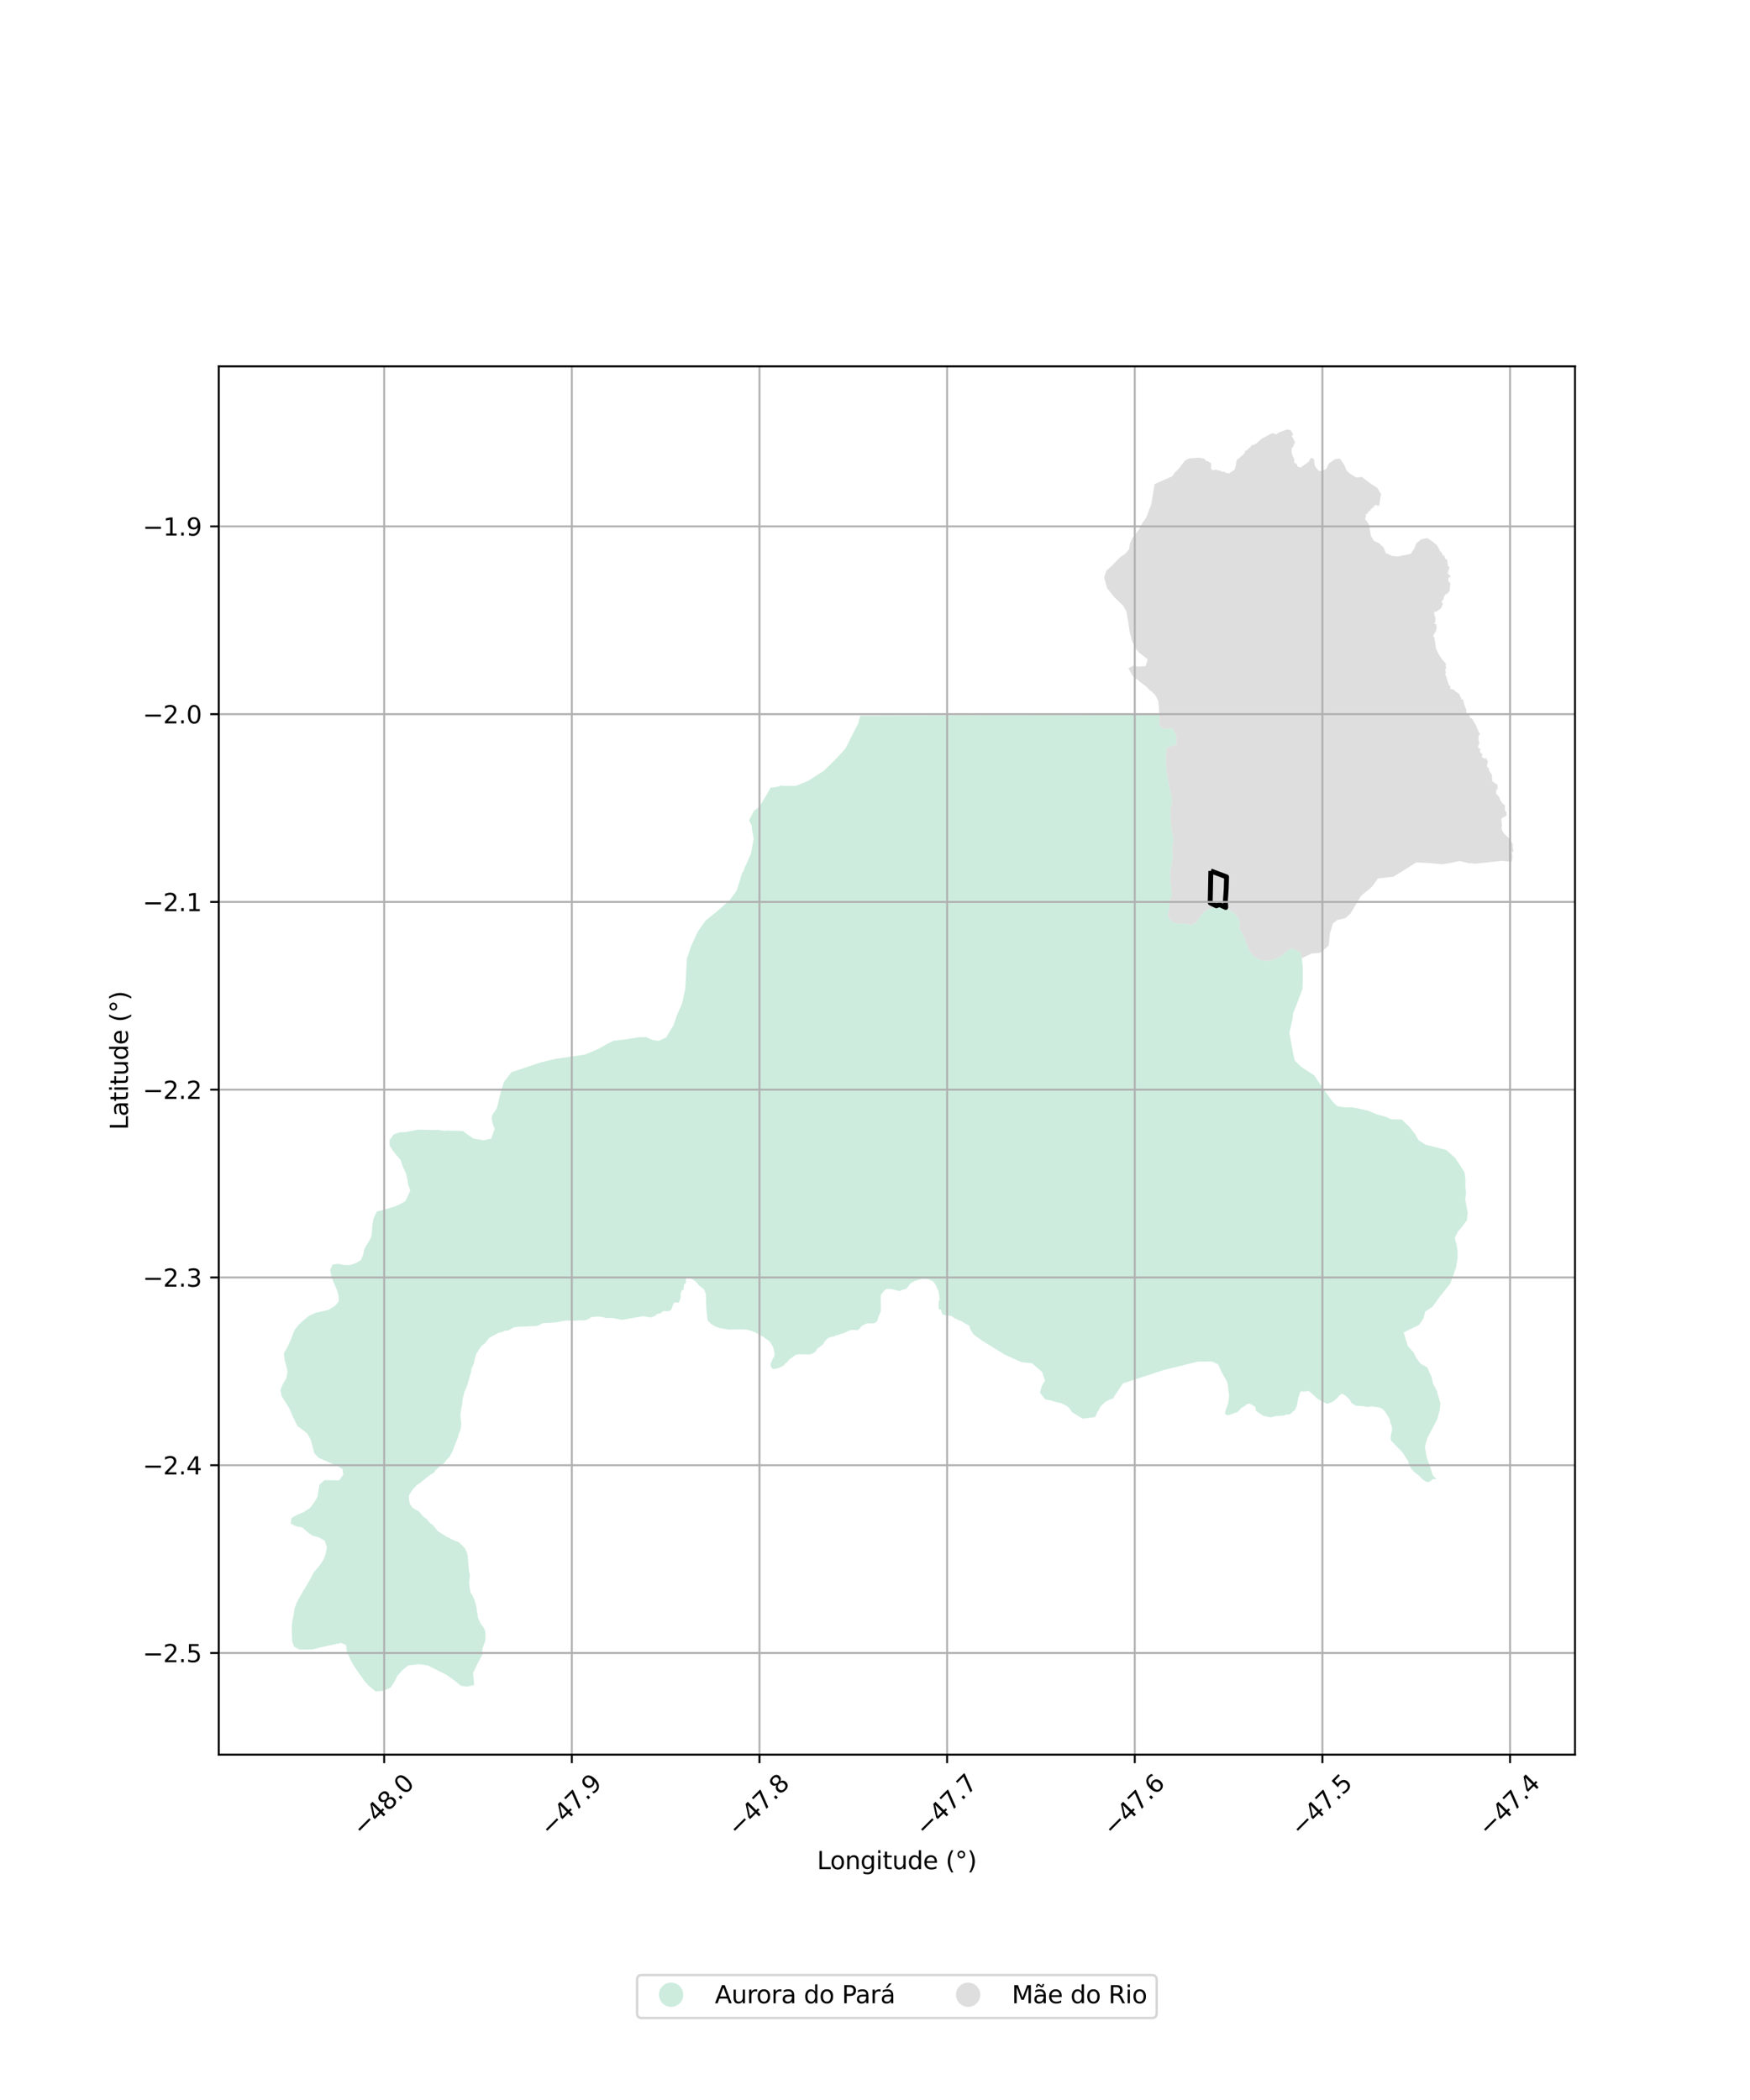 <?xml version="1.0" encoding="utf-8" standalone="no"?>
<!DOCTYPE svg PUBLIC "-//W3C//DTD SVG 1.1//EN"
  "http://www.w3.org/Graphics/SVG/1.1/DTD/svg11.dtd">
<svg xmlns:xlink="http://www.w3.org/1999/xlink" width="720pt" height="864pt" viewBox="0 0 720 864" xmlns="http://www.w3.org/2000/svg" version="1.1">
 <defs>
  <style type="text/css">*{stroke-linejoin: round; stroke-linecap: butt}</style>
 </defs>
 <g id="figure_1">
  <g id="patch_1">
   <path d="M 0 864 
L 720 864 
L 720 0 
L 0 0 
z
" style="fill: #ffffff"/>
  </g>
  <g id="axes_1">
   <g id="patch_2">
    <path d="M 90 721.914 
L 648 721.914 
L 648 150.726 
L 90 150.726 
z
" style="fill: #ffffff"/>
   </g>
   <g id="PatchCollection_1">
    <path d="M 497.63 373.879 
L 498.407 373.55 
L 501.694 372.16 
L 505.142 373.761 
L 508.401 376.29 
L 509.986 378.56 
L 509.903 382.082 
L 511.3 384.276 
L 514.083 391.267 
L 515.912 393.566 
L 518.653 395.02 
L 522 395.331 
L 524.141 394.684 
L 526.912 393.513 
L 529.206 391.407 
L 531.478 390.07 
L 535.059 391.847 
L 535.596 394.233 
L 535.92 396.974 
L 536.041 401.215 
L 535.9 406.865 
L 533.126 414.202 
L 532.386 416.02 
L 532.002 416.961 
L 531.693 419.658 
L 530.494 424.855 
L 531.718 431.786 
L 532.68 436.356 
L 535.472 439.02 
L 540.715 442.46 
L 544.648 448.287 
L 548.398 453.421 
L 550.349 455.169 
L 553.439 455.607 
L 556.354 455.567 
L 559.528 456.212 
L 562.828 456.968 
L 566.52 458.527 
L 569.862 459.387 
L 572.414 460.5 
L 576.753 460.62 
L 579.812 463.557 
L 582.088 466.434 
L 583.571 469.066 
L 586.376 470.898 
L 595.102 473.158 
L 598.796 476.528 
L 602.52 482.28 
L 602.931 485.311 
L 602.917 485.898 
L 602.909 486.276 
L 602.909 486.301 
L 602.867 488.206 
L 603.169 490.64 
L 602.828 493.454 
L 603.88 499.043 
L 603.554 501.96 
L 601.519 504.731 
L 599.717 506.878 
L 598.534 509.327 
L 599.289 512.085 
L 599.696 514.546 
L 599.716 517.42 
L 599.056 521.561 
L 596.659 528.135 
L 592.252 533.642 
L 589.419 537.603 
L 586.333 539.694 
L 585.672 542.445 
L 583.811 545.126 
L 581.705 546.145 
L 581.204 546.387 
L 580.667 546.647 
L 577.523 548.168 
L 579.173 553.693 
L 581.51 556.341 
L 582.791 558.847 
L 584.468 561.061 
L 587.189 562.56 
L 588.97 566.44 
L 589.573 569.166 
L 590.501 570.946 
L 591.092 572.08 
L 592.638 577.432 
L 592.359 580.05 
L 591.418 583.711 
L 587.188 591.86 
L 586.227 595.349 
L 587.13 600.106 
L 588.262 603.12 
L 589.487 606.925 
L 590.971 608.567 
L 589.469 608.543 
L 588.134 609.682 
L 587.232 609.767 
L 586.436 609.471 
L 584.684 608.185 
L 584.058 607.324 
L 582.257 605.975 
L 580.673 604.399 
L 579.729 602.549 
L 579.235 600.962 
L 576.962 597.481 
L 574.131 594.629 
L 573.273 593.558 
L 572.499 592.95 
L 572.176 592.168 
L 572.206 591.055 
L 572.223 590.418 
L 572.695 588.805 
L 572.696 587.61 
L 572.608 586.799 
L 572.139 585.851 
L 571.79 584.047 
L 571.041 582.594 
L 569.629 580.497 
L 568.771 579.709 
L 567.588 579.083 
L 564.354 578.652 
L 562.31 578.844 
L 561.222 578.606 
L 557.788 578.342 
L 555.876 577.105 
L 555.498 576.197 
L 555.093 575.574 
L 553.267 574.002 
L 552.626 573.6 
L 551.849 573.487 
L 550.715 574.483 
L 550.309 575.18 
L 549.623 575.627 
L 549.146 576.15 
L 547.651 577.052 
L 545.964 577.536 
L 542.571 575.876 
L 538.493 572.273 
L 536.46 572.542 
L 535.531 572.375 
L 534.798 572.933 
L 534.609 573.955 
L 534.204 574.791 
L 533.559 578.367 
L 532.721 580.178 
L 531.782 580.946 
L 531.049 581.685 
L 530.168 581.966 
L 529.052 581.987 
L 528.429 582.349 
L 526.355 582.56 
L 525.022 582.568 
L 522.823 583.151 
L 519.843 582.55 
L 516.765 580.511 
L 516.505 579.13 
L 516.251 578.663 
L 514.539 577.687 
L 513.808 577.405 
L 512.88 577.86 
L 511.622 578.804 
L 510.652 579.301 
L 509.306 580.863 
L 505.703 582.178 
L 505.247 582.217 
L 504.842 582.252 
L 503.965 581.639 
L 504.29 580.129 
L 505.12 577.938 
L 505.527 576.044 
L 505.635 575.034 
L 505.635 573.66 
L 505.313 571.592 
L 505.32 570.618 
L 504.794 568.402 
L 502.601 564.498 
L 501.177 561.32 
L 500.858 561.123 
L 500.121 560.91 
L 499.502 560.504 
L 498.493 560.21 
L 497.646 560.106 
L 495.834 560.208 
L 493.316 560.188 
L 492.958 560.185 
L 478.464 563.771 
L 462.005 569.18 
L 458.375 574.637 
L 458.008 575.394 
L 457.085 575.598 
L 454.682 576.817 
L 452.865 578.576 
L 451.895 580.456 
L 451.384 581.02 
L 451.334 581.185 
L 451.165 581.75 
L 450.523 583.042 
L 445.463 583.681 
L 441.03 580.999 
L 440.105 579.552 
L 438.969 578.488 
L 436.519 577.263 
L 434.894 576.965 
L 432.384 576.178 
L 430.023 575.745 
L 427.837 572.966 
L 428.608 570.285 
L 429.949 568.019 
L 428.77 564.495 
L 424.611 560.893 
L 420.246 560.427 
L 413.343 557.317 
L 404.026 551.565 
L 400.547 549.032 
L 399.186 546.893 
L 398.843 545.487 
L 397.983 544.996 
L 395.068 543.333 
L 394.296 543.157 
L 393.433 542.613 
L 392.662 542.371 
L 392 541.743 
L 391.033 541.358 
L 390.098 541.237 
L 388.589 541.043 
L 387.859 540.802 
L 387.411 540.13 
L 387.308 539.104 
L 386.188 538.482 
L 386.185 535.709 
L 386.604 534.535 
L 386.165 531.233 
L 385.542 530.035 
L 385.288 529.307 
L 384.416 527.784 
L 383.807 527.133 
L 382.417 526.486 
L 381.617 526.276 
L 380.613 526.18 
L 379.369 526.229 
L 377.31 526.717 
L 375.958 527.195 
L 375.038 527.734 
L 374.242 528.37 
L 373.919 528.996 
L 373.277 529.805 
L 372.675 530.301 
L 370.838 530.843 
L 370.167 531.208 
L 366.567 530.336 
L 365.707 530.336 
L 364.628 530.337 
L 364.015 530.825 
L 362.703 532.302 
L 362.387 533.075 
L 362.408 539.451 
L 361.46 541.691 
L 360.927 543.43 
L 360.284 544.113 
L 359.578 544.408 
L 358.891 544.516 
L 358.051 544.415 
L 356.551 544.52 
L 355.263 545.115 
L 354.474 545.612 
L 353.224 547.116 
L 352.566 547.272 
L 350.636 547.15 
L 349.949 547.257 
L 348.038 548.035 
L 347.199 548.519 
L 346.111 548.745 
L 345.141 549.187 
L 343.789 549.492 
L 343.082 549.891 
L 342.077 550.014 
L 341.176 550.316 
L 340.332 550.807 
L 339.053 552.242 
L 338.75 552.91 
L 338.199 553.434 
L 336.136 555.012 
L 335.682 555.856 
L 335.171 556.399 
L 333.689 557.15 
L 332.773 557.259 
L 328.65 557.172 
L 327.582 557.365 
L 326.848 557.783 
L 326.06 558.454 
L 324.966 559.084 
L 323.722 560.52 
L 323.12 560.926 
L 322.324 561.889 
L 320.182 562.911 
L 318.571 563.26 
L 317.862 563.158 
L 317.332 562.598 
L 317.052 561.823 
L 317.053 560.911 
L 317.563 560.034 
L 317.824 559.2 
L 318.638 557.87 
L 318.682 557.022 
L 318.206 554.573 
L 317.478 553.129 
L 316.473 551.731 
L 314.948 550.739 
L 314.049 549.951 
L 312.846 549.42 
L 311.433 548.544 
L 309.354 547.603 
L 307.145 547.077 
L 305.644 546.98 
L 300.022 547.032 
L 296.071 546.423 
L 294.444 545.792 
L 292.816 544.917 
L 291.186 543.362 
L 290.545 537.967 
L 290.439 532.986 
L 290.283 532.078 
L 289.697 530.582 
L 287.567 528.838 
L 286.64 527.668 
L 286.062 527.137 
L 284.527 526.125 
L 283.293 525.529 
L 282.397 525.422 
L 282.178 526.09 
L 282.225 527.382 
L 282.118 528.09 
L 281.473 528.364 
L 281.256 529.839 
L 281.26 530.609 
L 280.552 530.77 
L 280.485 531.074 
L 279.935 532.28 
L 280.077 533.414 
L 279.93 534.325 
L 279.312 535.903 
L 277.674 535.87 
L 277.078 536.24 
L 276.434 538.285 
L 276.008 538.953 
L 275.385 539.379 
L 274.206 539.483 
L 273.386 539.376 
L 272.595 539.588 
L 271.8 540.284 
L 270.171 540.694 
L 269.679 541.287 
L 268.116 541.976 
L 266.4 541.899 
L 265.601 541.626 
L 264.275 541.531 
L 263.631 541.692 
L 255.933 543.015 
L 251.815 542.237 
L 249.265 542.287 
L 247.528 541.795 
L 245.511 541.67 
L 243.197 541.939 
L 242.291 542.589 
L 241.563 542.939 
L 240.149 543.32 
L 239.053 543.22 
L 236.416 543.364 
L 233.375 543.293 
L 232.147 543.402 
L 228.7 544.084 
L 225.431 544.289 
L 223.551 544.406 
L 222.754 544.611 
L 222.131 545.072 
L 220.571 545.566 
L 213.084 545.88 
L 211.453 546.112 
L 210.746 546.441 
L 210.256 546.796 
L 209.009 547.42 
L 208.08 547.438 
L 206.092 548.198 
L 205.363 548.281 
L 203.016 549.462 
L 201.18 550.512 
L 200.627 551.318 
L 199.316 552.861 
L 198.223 553.664 
L 196.87 555.423 
L 196.657 556.09 
L 196.078 556.717 
L 195.283 559.2 
L 194.965 561.098 
L 194.039 562.835 
L 193.749 564.682 
L 192.332 569.678 
L 191.462 571.844 
L 191.303 572.24 
L 191.017 572.768 
L 190.349 575.682 
L 190.076 578.303 
L 189.837 579.078 
L 189.387 582.384 
L 189.774 585.363 
L 189.67 587.149 
L 189.495 588.025 
L 189.172 589.007 
L 188.786 589.745 
L 188.384 591.463 
L 186.668 595.702 
L 186.429 596.612 
L 185.016 599.307 
L 183.469 600.892 
L 182.781 601.944 
L 181.431 602.924 
L 179.135 604.935 
L 178.771 605.687 
L 178.024 606.253 
L 176.805 606.917 
L 172.387 610.457 
L 171.374 611.041 
L 170.966 611.62 
L 170.089 612.423 
L 169.302 613.532 
L 168.241 615.281 
L 168.227 616.712 
L 168.653 618.779 
L 169.744 620.36 
L 171.35 621.373 
L 172.212 621.656 
L 174.034 623.889 
L 175.516 624.912 
L 176.948 626.664 
L 177.957 627.361 
L 179.29 628.87 
L 179.974 629.846 
L 182.098 631.249 
L 183.043 631.737 
L 183.664 632.262 
L 184.373 632.488 
L 186.001 633.419 
L 188.957 634.611 
L 191.364 637.098 
L 191.616 637.861 
L 192.029 638.456 
L 192.416 639.895 
L 192.837 645.322 
L 192.968 646.52 
L 193.186 647.22 
L 193.317 648.588 
L 193.162 649.602 
L 193.03 651.515 
L 193.44 654.452 
L 193.653 655.402 
L 194.212 656.102 
L 195.22 658.203 
L 196.033 661.319 
L 196.163 662.617 
L 196.446 663.7 
L 196.615 665.449 
L 196.671 665.58 
L 197.413 667.311 
L 198.103 668.55 
L 198.846 669.379 
L 199.573 670.879 
L 199.683 671.68 
L 199.764 674.419 
L 199.555 675.475 
L 198.608 677.865 
L 198.397 678.942 
L 198.395 679.72 
L 198.737 680.246 
L 196.507 684.447 
L 194.643 688.283 
L 195.097 693.263 
L 192.261 693.936 
L 189.601 693.579 
L 186.791 691.253 
L 183.574 689.007 
L 175.921 685.189 
L 172.386 684.696 
L 168.049 685.167 
L 165.497 687.208 
L 163.48 689.517 
L 162.325 691.858 
L 160.65 694.395 
L 157.823 695.595 
L 154.582 695.951 
L 151.558 693.401 
L 149.995 691.679 
L 146.095 686.137 
L 144.592 683.635 
L 143.244 680.701 
L 142.741 679.608 
L 142.381 676.849 
L 140.261 675.942 
L 131.058 677.964 
L 128.59 678.636 
L 123.291 678.695 
L 121.067 677.552 
L 120.21 675.31 
L 120.033 669.863 
L 120.207 667.201 
L 120.827 664.349 
L 121.19 661.789 
L 121.969 659.512 
L 124.705 654.624 
L 126.449 651.794 
L 129.259 646.675 
L 131.248 644.421 
L 132.882 642.022 
L 133.995 639.44 
L 134.49 636.531 
L 133.631 633.925 
L 131.313 632.579 
L 128.547 631.82 
L 126.228 630.135 
L 124.479 628.496 
L 122.117 628.054 
L 119.627 626.877 
L 119.949 624.464 
L 122.158 623.301 
L 125.013 622.058 
L 127.518 620.448 
L 129.216 618.189 
L 130.566 616.002 
L 131.447 610.745 
L 133.548 608.936 
L 139.507 609.072 
L 141.265 606.713 
L 140.921 604.441 
L 138.694 603.063 
L 135.008 601.531 
L 133.837 600.998 
L 130.947 599.684 
L 129.323 597.905 
L 127.84 592.353 
L 126.511 589.912 
L 124.623 588.341 
L 122.415 586.766 
L 121.213 584.431 
L 118.984 579.348 
L 115.937 574.489 
L 115.364 571.921 
L 116.393 569.372 
L 117.675 567.289 
L 118.343 564.485 
L 117.828 562.132 
L 117.159 559.834 
L 116.799 556.778 
L 118.08 554.57 
L 119.242 552.16 
L 121.216 547.175 
L 122.933 544.988 
L 125.013 543.089 
L 127.179 541.328 
L 129.984 540.073 
L 135.068 538.952 
L 137.879 537.273 
L 139.418 535.362 
L 139.227 532.8 
L 138.557 530.6 
L 137.236 527.558 
L 136.482 525.597 
L 135.84 522.605 
L 136.739 520.358 
L 139.076 519.931 
L 141.542 520.464 
L 142.253 520.477 
L 143.861 520.508 
L 146.584 519.622 
L 148.495 518.383 
L 149.416 516.261 
L 149.914 513.792 
L 152.677 509.13 
L 153.035 506.726 
L 153.191 504.168 
L 153.679 501.366 
L 155.013 498.442 
L 157.717 497.771 
L 162.299 496.424 
L 164.794 495.35 
L 166.808 494.128 
L 168.824 489.838 
L 167.919 487.409 
L 167.584 485.084 
L 167.017 482.703 
L 165.821 480.254 
L 164.879 477.354 
L 162.069 473.975 
L 161.756 473.514 
L 160.288 471.349 
L 160.266 469.077 
L 162.046 466.672 
L 164.43 465.85 
L 166.741 465.791 
L 171.997 464.761 
L 177.877 464.912 
L 180.382 464.853 
L 183.042 465.294 
L 183.478 465.154 
L 189.753 465.291 
L 190.425 465.356 
L 194.772 468.441 
L 199.046 469.144 
L 202.097 468.43 
L 203.546 464.393 
L 202.842 462.68 
L 202.221 460.062 
L 202.56 458.727 
L 204.464 455.889 
L 205.862 449.936 
L 207.328 445.169 
L 210.427 441.137 
L 217.828 438.666 
L 222.458 437.119 
L 228.354 435.691 
L 240.788 433.843 
L 246.047 431.598 
L 250.16 429.317 
L 252.37 428.224 
L 258.037 427.526 
L 262.448 426.78 
L 266.095 426.698 
L 266.605 427.009 
L 268.472 427.902 
L 271.033 428.23 
L 274.102 426.787 
L 274.799 425.62 
L 277.086 421.797 
L 278.617 417.405 
L 280.607 412.925 
L 281.938 406.705 
L 282.617 394.403 
L 284.384 389.142 
L 287.054 383.407 
L 290.248 378.79 
L 295.099 374.904 
L 300.237 370.294 
L 303.054 366.491 
L 305.4 358.998 
L 305.815 358.6 
L 306.473 356.808 
L 308.942 351.301 
L 310.085 345.094 
L 309.411 341.519 
L 309.287 339.578 
L 308.187 337.534 
L 310.156 333.639 
L 312.357 331.957 
L 315.432 326.896 
L 317.051 324.084 
L 320.189 323.635 
L 321.012 323.184 
L 321.812 323.302 
L 327.515 323.301 
L 332.448 321.295 
L 332.517 321.251 
L 338.963 317.115 
L 341.457 314.678 
L 344.093 312.103 
L 346.467 309.494 
L 347.887 307.935 
L 350.456 302.756 
L 353.051 297.761 
L 353.936 294.487 
L 354.261 294.486 
L 416.02 294.258 
L 418.569 294.248 
L 476.899 294.033 
L 477.048 298.622 
L 479.219 299.932 
L 482.325 299.593 
L 483.912 302.51 
L 484.038 306.321 
L 480.226 307.545 
L 479.621 310.741 
L 479.859 316.745 
L 480.976 323.497 
L 481.829 326.861 
L 482.347 329.759 
L 481.534 332.909 
L 481.577 336.547 
L 481.942 341.023 
L 482.841 345.561 
L 482.346 348.25 
L 482.495 352.697 
L 481.43 358.579 
L 481.572 362.791 
L 482.176 368.088 
L 481.338 370.223 
L 480.933 374.514 
L 480.463 376.905 
L 481.999 379.153 
L 484.536 379.915 
L 487.277 379.917 
L 489.979 380.54 
L 492.085 379.606 
L 494.189 376.439 
L 496.179 374.493 
L 497.523 373.925 
L 497.63 373.879 
" clip-path="url(#p00ac2e8f32)" style="fill: #b3e2cd; fill-opacity: 0.65"/>
    <path d="M 497.523 373.925 
L 496.179 374.493 
L 494.189 376.439 
L 492.085 379.606 
L 489.979 380.54 
L 487.277 379.917 
L 484.536 379.915 
L 481.999 379.153 
L 480.463 376.905 
L 480.933 374.514 
L 481.338 370.223 
L 482.176 368.088 
L 481.572 362.791 
L 481.43 358.579 
L 482.495 352.697 
L 482.346 348.25 
L 482.841 345.561 
L 481.942 341.023 
L 481.577 336.547 
L 481.534 332.909 
L 482.347 329.759 
L 481.829 326.861 
L 480.976 323.497 
L 479.859 316.745 
L 479.621 310.741 
L 480.226 307.545 
L 484.038 306.321 
L 483.912 302.51 
L 482.325 299.593 
L 479.219 299.932 
L 477.048 298.622 
L 476.899 294.033 
L 476.796 290.894 
L 476.516 288.374 
L 475.355 286.026 
L 473.746 284.449 
L 472.952 283.92 
L 471.668 282.507 
L 469.416 280.851 
L 465.915 277.95 
L 464.239 274.946 
L 466.051 273.946 
L 468.412 274.263 
L 471.346 274.092 
L 472.182 271.221 
L 468.389 268.326 
L 468.066 267.708 
L 467.677 267.384 
L 465.789 263.848 
L 464.77 260.014 
L 464.506 258.153 
L 464.176 255.827 
L 463.424 251.568 
L 462.06 249.153 
L 458.509 245.772 
L 455.527 242.055 
L 455.015 240.265 
L 454.263 237.636 
L 455.063 235.109 
L 455.348 234.61 
L 457.43 232.811 
L 460.921 229.193 
L 462.983 227.812 
L 464.504 226.029 
L 464.869 223.653 
L 465.812 221.483 
L 467.4 219.505 
L 468.733 217.632 
L 470.037 215.076 
L 471.65 212.895 
L 473.719 207.209 
L 474.39 203.107 
L 475.037 199.156 
L 475.109 199.129 
L 476.796 198.365 
L 479.602 197.169 
L 479.816 197.041 
L 482.085 196.058 
L 482.503 195.652 
L 483.478 194.214 
L 484.072 193.748 
L 485.473 192.211 
L 486.711 190.495 
L 487.546 189.551 
L 488.186 189.113 
L 489.149 188.675 
L 489.673 188.558 
L 490.443 188.52 
L 490.796 188.529 
L 493.028 188.285 
L 495.319 188.637 
L 496.371 189.788 
L 496.532 189.811 
L 496.629 189.81 
L 496.744 189.752 
L 496.874 189.738 
L 497.019 189.774 
L 497.146 189.874 
L 497.258 190.009 
L 497.419 190.118 
L 497.673 190.183 
L 497.937 190.272 
L 498.084 190.412 
L 498.202 190.635 
L 498.294 190.964 
L 498.33 191.341 
L 498.265 192.112 
L 498.234 192.219 
L 498.195 192.353 
L 498.177 192.515 
L 498.208 192.728 
L 498.406 193.067 
L 498.701 193.338 
L 498.718 193.337 
L 498.889 193.418 
L 499.252 193.44 
L 499.924 193.32 
L 500.002 193.313 
L 500.501 193.264 
L 500.622 193.285 
L 500.768 193.361 
L 501.029 193.501 
L 501.143 193.585 
L 501.278 193.636 
L 501.395 193.646 
L 501.654 193.594 
L 501.916 193.601 
L 502.227 193.714 
L 502.242 193.731 
L 502.5 193.928 
L 502.505 193.935 
L 502.659 194.056 
L 502.787 194.113 
L 502.992 194.102 
L 503.367 194.07 
L 503.584 194.093 
L 503.725 194.079 
L 503.781 194.091 
L 503.826 194.144 
L 503.896 194.244 
L 503.996 194.314 
L 504.055 194.321 
L 504.061 194.328 
L 504.132 194.371 
L 504.41 194.522 
L 505.591 194.773 
L 507.951 193.27 
L 508.542 191.159 
L 508.509 191.102 
L 508.461 190.888 
L 508.488 190.707 
L 508.605 190.579 
L 508.68 190.467 
L 508.637 190.317 
L 508.643 190.194 
L 508.611 189.954 
L 508.557 189.799 
L 508.739 189.757 
L 508.771 189.629 
L 508.813 189.527 
L 508.878 189.458 
L 508.91 189.292 
L 508.926 189.148 
L 509.043 189.025 
L 509.171 188.934 
L 509.294 188.86 
L 509.342 188.785 
L 509.443 188.7 
L 509.454 188.7 
L 509.609 188.625 
L 509.865 188.555 
L 509.988 188.374 
L 509.998 188.374 
L 510.121 188.272 
L 510.191 188.128 
L 510.345 187.958 
L 510.463 187.893 
L 510.57 187.771 
L 510.676 187.621 
L 510.692 187.605 
L 510.703 187.605 
L 510.869 187.493 
L 511.117 187.452 
L 511.242 187.322 
L 511.792 186.626 
L 512.244 186.236 
L 512.165 185.854 
L 512.16 185.711 
L 512.201 185.599 
L 512.31 185.559 
L 512.818 185.4 
L 513.274 184.973 
L 513.811 184.46 
L 514.588 183.759 
L 514.742 183.589 
L 514.792 183.281 
L 514.845 183.137 
L 514.948 183.091 
L 515.147 183.093 
L 515.325 183.145 
L 515.435 183.128 
L 515.583 183.096 
L 516.666 182.613 
L 517.65 181.823 
L 518.237 181.194 
L 519.21 180.416 
L 520.156 179.918 
L 520.281 179.881 
L 521.894 179.003 
L 523.05 178.438 
L 523.596 178.274 
L 523.633 178.281 
L 523.97 178.258 
L 524.07 178.32 
L 524.446 178.555 
L 524.794 178.697 
L 525.083 178.658 
L 525.905 178.141 
L 526.278 177.931 
L 526.559 177.774 
L 527.114 177.608 
L 527.414 177.457 
L 527.674 177.377 
L 527.891 177.217 
L 528.024 177.17 
L 528.063 177.177 
L 528.218 177.206 
L 528.334 177.209 
L 528.506 177.166 
L 528.66 177.013 
L 528.751 176.9 
L 528.832 176.883 
L 529.742 176.689 
L 530.295 176.804 
L 530.931 177.033 
L 531.191 177.179 
L 531.329 177.374 
L 531.331 177.402 
L 531.333 177.652 
L 531.379 177.802 
L 531.478 177.888 
L 531.697 177.981 
L 531.877 178.1 
L 531.922 178.177 
L 531.923 178.191 
L 531.929 178.358 
L 531.866 178.826 
L 531.768 179.244 
L 531.674 179.294 
L 531.501 179.395 
L 531.484 179.488 
L 531.494 179.501 
L 531.537 179.669 
L 531.87 180.109 
L 532.199 180.756 
L 532.515 181.391 
L 532.656 181.589 
L 532.783 182.133 
L 532.132 183.19 
L 532.099 183.317 
L 532.118 183.373 
L 532.164 183.4 
L 532.211 183.432 
L 532.224 183.494 
L 532.198 183.609 
L 532.197 183.678 
L 532.203 183.725 
L 532.197 183.776 
L 532.164 183.813 
L 531.902 183.887 
L 531.519 184.272 
L 531.469 184.363 
L 531.434 184.485 
L 531.453 184.781 
L 531.463 185.175 
L 531.419 185.773 
L 531.462 186.414 
L 531.605 186.936 
L 532.07 188.09 
L 532.415 188.797 
L 532.459 189.015 
L 532.466 189.392 
L 532.441 189.944 
L 532.459 190.228 
L 532.514 190.41 
L 532.631 190.476 
L 532.916 190.588 
L 533.389 190.889 
L 533.621 191.149 
L 533.814 191.973 
L 535.166 192.335 
L 535.387 192.186 
L 535.496 192.103 
L 535.63 191.998 
L 535.792 191.859 
L 535.906 191.771 
L 536.027 191.686 
L 536.194 191.564 
L 536.368 191.439 
L 536.566 191.304 
L 536.69 191.221 
L 536.973 191.026 
L 537.348 190.767 
L 537.81 190.446 
L 538.085 190.258 
L 538.209 190.169 
L 538.311 190.081 
L 538.372 190.019 
L 538.433 189.952 
L 538.507 189.855 
L 538.601 189.722 
L 538.733 189.497 
L 538.859 189.245 
L 538.99 188.969 
L 539.165 188.632 
L 539.188 188.535 
L 539.762 188.421 
L 540.61 188.948 
L 540.725 189.636 
L 540.794 190.577 
L 540.908 191.356 
L 541.275 192.205 
L 541.918 192.939 
L 542.491 193.673 
L 543.752 193.834 
L 545.679 192.916 
L 546 192.159 
L 546.481 191.104 
L 547.147 190.347 
L 549.394 188.879 
L 551.184 188.672 
L 551.769 189.346 
L 553.074 191.257 
L 553.991 193.542 
L 555.67 195.101 
L 558.068 196.445 
L 560.364 196.229 
L 562.545 197.97 
L 564.568 199.427 
L 566.668 200.718 
L 568.211 203.3 
L 567.564 207.106 
L 567.571 207.115 
L 567.664 207.181 
L 567.693 207.229 
L 567.699 207.284 
L 567.679 207.359 
L 567.606 207.484 
L 567.564 207.535 
L 567.521 207.586 
L 567.488 207.659 
L 567.472 207.743 
L 567.483 207.843 
L 567.536 208.027 
L 567.545 208.068 
L 567.537 208.098 
L 567.504 208.135 
L 567.455 208.162 
L 567.412 208.171 
L 567.378 208.169 
L 567.348 208.153 
L 567.328 208.126 
L 567.304 208.071 
L 567.265 208.003 
L 567.19 207.956 
L 567.065 207.908 
L 567.005 207.902 
L 566.963 207.914 
L 566.934 207.935 
L 566.914 207.967 
L 566.885 208.049 
L 566.885 208.052 
L 566.865 208.147 
L 566.872 208.172 
L 566.87 208.201 
L 566.855 208.217 
L 566.828 208.225 
L 566.796 208.223 
L 566.755 208.201 
L 566.667 208.113 
L 566.58 207.988 
L 566.425 207.764 
L 566.339 207.707 
L 566.243 207.682 
L 566.128 207.689 
L 566.086 207.708 
L 566.044 207.727 
L 565.957 207.807 
L 565.867 207.947 
L 565.775 208.028 
L 565.672 208.05 
L 565.431 208.086 
L 565.297 208.129 
L 565.189 208.188 
L 565.149 208.235 
L 565.14 208.291 
L 565.157 208.352 
L 565.204 208.404 
L 565.294 208.51 
L 565.323 208.562 
L 565.328 208.616 
L 565.301 208.669 
L 565.267 208.694 
L 565.204 208.703 
L 565.107 208.696 
L 565.044 208.699 
L 564.995 208.712 
L 564.93 208.75 
L 564.727 208.903 
L 564.666 208.965 
L 564.568 209.109 
L 564.446 209.278 
L 564.399 209.303 
L 564.32 209.316 
L 564.233 209.318 
L 564.088 209.311 
L 564.037 209.331 
L 563.957 209.382 
L 563.942 209.401 
L 563.928 209.42 
L 563.912 209.47 
L 563.888 209.594 
L 563.848 209.797 
L 563.753 210.076 
L 563.663 210.269 
L 563.616 210.312 
L 563.567 210.328 
L 563.502 210.337 
L 563.43 210.332 
L 563.361 210.338 
L 563.26 210.359 
L 563.176 210.399 
L 562.985 210.563 
L 562.9 210.665 
L 562.88 210.726 
L 562.864 210.824 
L 562.837 210.924 
L 562.79 211.019 
L 562.714 211.11 
L 562.549 211.26 
L 562.342 211.405 
L 562.224 211.476 
L 562.187 211.488 
L 561.887 211.684 
L 561.836 211.731 
L 561.818 211.766 
L 561.816 211.799 
L 561.838 211.84 
L 561.939 211.937 
L 561.995 212.01 
L 562.013 212.073 
L 562.02 212.142 
L 562.024 212.225 
L 562.015 212.295 
L 562.011 212.409 
L 562.013 212.436 
L 561.608 213.481 
L 563.13 215.578 
L 564.07 220.531 
L 565.279 222.546 
L 567.482 223.559 
L 569.265 225.273 
L 570.14 227.547 
L 572.844 228.73 
L 575.163 228.937 
L 580.348 227.91 
L 581.812 225.843 
L 582.775 223.459 
L 584.768 221.855 
L 587.257 221.38 
L 588.013 221.892 
L 589.53 222.92 
L 591.285 224.419 
L 592.579 226.836 
L 592.697 227 
L 592.705 227.005 
L 592.893 227.163 
L 593.07 227.263 
L 593.182 227.379 
L 593.247 227.49 
L 593.228 227.59 
L 593.235 227.74 
L 593.281 227.855 
L 593.389 227.932 
L 593.499 227.981 
L 593.561 228.032 
L 593.585 228.109 
L 593.508 228.264 
L 593.361 228.418 
L 593.342 228.483 
L 593.423 228.583 
L 593.499 228.613 
L 593.623 228.579 
L 593.796 228.464 
L 593.914 228.318 
L 594.001 228.295 
L 594.065 228.318 
L 594.11 228.617 
L 594.241 228.765 
L 594.296 228.914 
L 594.447 229.421 
L 594.378 229.419 
L 594.347 229.442 
L 594.347 229.486 
L 594.407 229.555 
L 594.525 229.632 
L 594.612 229.731 
L 594.699 229.847 
L 594.744 229.889 
L 594.786 230.009 
L 594.79 230.033 
L 594.818 230.126 
L 594.893 230.155 
L 595.045 230.151 
L 595.168 230.081 
L 595.205 230.07 
L 595.231 230.089 
L 595.246 230.147 
L 595.271 230.292 
L 595.314 230.428 
L 595.369 230.486 
L 595.506 230.573 
L 595.57 230.61 
L 595.585 230.644 
L 595.594 230.697 
L 595.578 230.834 
L 595.474 231.215 
L 595.472 231.349 
L 595.491 231.447 
L 595.586 231.631 
L 595.688 231.826 
L 595.733 231.906 
L 595.747 231.947 
L 595.745 231.983 
L 595.724 232.017 
L 595.647 232.046 
L 595.588 232.069 
L 595.561 232.103 
L 595.548 232.18 
L 595.551 232.26 
L 595.591 232.313 
L 595.66 232.352 
L 595.769 232.412 
L 595.834 232.458 
L 595.864 232.498 
L 595.856 232.533 
L 595.832 232.562 
L 595.777 232.569 
L 595.622 232.558 
L 595.595 232.596 
L 595.576 232.647 
L 595.595 232.712 
L 595.649 232.767 
L 595.719 232.805 
L 595.832 232.847 
L 595.889 232.859 
L 595.925 232.893 
L 595.952 232.944 
L 596.021 232.99 
L 596.148 233.13 
L 596.33 233.281 
L 596.349 233.304 
L 596.359 233.342 
L 596.355 233.384 
L 596.328 233.421 
L 596.285 233.432 
L 596.255 233.461 
L 596.247 233.495 
L 596.249 233.544 
L 596.263 233.654 
L 596.325 233.805 
L 596.382 233.877 
L 596.366 233.924 
L 596.301 233.983 
L 596.247 233.954 
L 596.161 233.906 
L 596.122 233.904 
L 596.081 233.921 
L 596.054 233.949 
L 596.039 234 
L 596.152 234.547 
L 595.879 234.759 
L 595.78 234.795 
L 595.697 234.799 
L 595.646 234.827 
L 595.618 234.874 
L 595.614 234.953 
L 595.646 235.016 
L 595.851 235.13 
L 595.91 235.181 
L 596.02 235.437 
L 596.035 235.582 
L 596.028 235.632 
L 595.993 235.664 
L 595.936 235.672 
L 595.84 235.621 
L 595.791 235.568 
L 595.761 235.493 
L 595.731 235.453 
L 595.675 235.417 
L 595.607 235.406 
L 595.545 235.411 
L 595.49 235.436 
L 595.464 235.476 
L 595.454 235.575 
L 595.459 235.649 
L 595.483 235.712 
L 595.501 235.744 
L 595.542 235.786 
L 595.582 235.828 
L 595.737 235.978 
L 595.915 236.243 
L 595.942 236.274 
L 596.008 236.295 
L 596.044 236.333 
L 596.058 236.392 
L 596.074 236.427 
L 596.16 236.47 
L 596.256 236.493 
L 596.464 236.65 
L 596.519 236.738 
L 596.467 236.848 
L 596.493 236.955 
L 596.625 237.051 
L 596.688 237.12 
L 596.732 237.214 
L 596.87 237.358 
L 596.854 237.459 
L 596.767 237.506 
L 596.488 237.466 
L 596.407 237.489 
L 596.303 237.416 
L 596.176 237.453 
L 596.071 237.56 
L 595.999 237.66 
L 595.981 237.719 
L 595.95 237.917 
L 595.852 238.707 
L 595.866 238.962 
L 595.849 239.098 
L 595.918 239.143 
L 595.964 239.164 
L 596.005 239.154 
L 596.075 239.091 
L 596.145 239.059 
L 596.197 239.059 
L 596.267 239.115 
L 596.351 239.175 
L 596.389 239.227 
L 596.389 239.276 
L 596.347 239.377 
L 596.27 239.426 
L 596.197 239.443 
L 596.082 239.446 
L 596.012 239.457 
L 595.988 239.516 
L 596.002 239.596 
L 596.04 239.663 
L 596.092 239.715 
L 596.141 239.722 
L 596.194 239.674 
L 596.267 239.597 
L 596.302 239.583 
L 596.347 239.593 
L 596.393 239.642 
L 596.504 239.785 
L 596.609 239.9 
L 596.77 240.124 
L 596.802 240.177 
L 596.802 240.281 
L 596.725 240.431 
L 596.725 240.508 
L 596.697 240.582 
L 596.627 240.665 
L 596.567 240.71 
L 596.539 240.766 
L 596.546 240.892 
L 596.543 241.207 
L 596.546 241.514 
L 596.562 241.819 
L 596.564 241.859 
L 596.539 242.114 
L 596.504 242.306 
L 596.483 242.62 
L 596.449 242.819 
L 596.351 243.067 
L 596.33 243.171 
L 596.355 243.266 
L 596.376 243.371 
L 596.362 243.427 
L 596.302 243.476 
L 596.239 243.5 
L 596.099 243.51 
L 595.942 243.521 
L 595.825 243.517 
L 595.766 243.548 
L 595.792 243.748 
L 595.818 243.784 
L 595.825 243.817 
L 595.807 243.859 
L 595.763 243.89 
L 595.641 243.932 
L 595.612 243.974 
L 595.605 244.045 
L 595.616 244.112 
L 595.649 244.197 
L 595.645 244.237 
L 595.602 244.304 
L 595.522 244.38 
L 595.512 244.384 
L 595.421 244.423 
L 595.279 244.436 
L 595.12 244.435 
L 594.929 244.433 
L 594.638 244.46 
L 594.544 244.503 
L 594.49 244.554 
L 594.468 244.608 
L 594.461 244.672 
L 594.49 244.757 
L 594.531 244.788 
L 594.611 244.79 
L 594.744 244.812 
L 594.815 244.849 
L 594.858 244.909 
L 594.86 244.945 
L 594.84 244.983 
L 594.816 245.001 
L 594.722 244.994 
L 594.544 244.988 
L 594.435 244.985 
L 594.32 245.021 
L 594.289 245.066 
L 594.295 245.301 
L 594.291 245.372 
L 594.264 245.448 
L 594.197 245.539 
L 594.083 245.631 
L 594.025 245.751 
L 593.945 245.927 
L 593.932 246.02 
L 593.955 246.062 
L 593.995 246.091 
L 594.052 246.107 
L 594.126 246.111 
L 594.152 246.122 
L 594.161 246.151 
L 594.159 246.211 
L 594.115 246.253 
L 594.004 246.32 
L 593.926 246.34 
L 593.926 246.351 
L 593.906 246.377 
L 593.907 246.428 
L 593.931 246.468 
L 593.931 246.507 
L 593.914 246.554 
L 593.876 246.598 
L 593.61 246.91 
L 593.582 246.923 
L 593.446 246.986 
L 593.245 247.256 
L 593.189 247.46 
L 593.166 247.74 
L 593.177 247.984 
L 593.233 248.127 
L 593.374 248.188 
L 593.43 248.155 
L 593.478 248.054 
L 593.538 247.978 
L 593.586 247.958 
L 593.638 247.986 
L 593.646 248.042 
L 593.606 248.118 
L 593.63 248.162 
L 593.699 248.251 
L 593.776 248.369 
L 593.776 248.47 
L 593.716 248.544 
L 593.543 248.601 
L 593.539 248.617 
L 593.446 248.685 
L 593.43 248.792 
L 593.438 248.908 
L 593.422 249.112 
L 593.366 249.209 
L 593.278 249.329 
L 593.206 249.517 
L 593.206 249.657 
L 593.186 249.828 
L 593.15 249.98 
L 592.915 250.215 
L 592.247 250.763 
L 591.708 251.092 
L 591.625 251.154 
L 590.799 251.767 
L 590.707 251.763 
L 590.687 251.656 
L 590.687 251.501 
L 590.624 251.462 
L 590.536 251.515 
L 590.209 251.855 
L 590.195 251.885 
L 589.95 252.167 
L 589.96 252.26 
L 590.078 252.478 
L 590.221 252.675 
L 590.232 252.802 
L 590.181 253.058 
L 590.178 253.251 
L 590.212 253.27 
L 590.253 253.488 
L 590.416 253.613 
L 590.518 253.719 
L 590.576 253.834 
L 590.566 253.983 
L 590.504 254.166 
L 590.518 254.431 
L 590.59 254.737 
L 590.595 254.944 
L 590.537 255.094 
L 590.408 255.233 
L 590.398 255.353 
L 590.551 255.489 
L 590.671 255.745 
L 590.709 255.895 
L 590.751 255.96 
L 590.748 255.998 
L 590.689 256.015 
L 590.519 255.895 
L 590.448 255.866 
L 590.367 255.901 
L 590.161 256.217 
L 590.098 256.341 
L 590.103 256.452 
L 590.156 256.528 
L 590.253 256.563 
L 590.378 256.585 
L 590.515 256.655 
L 590.614 256.716 
L 590.748 256.793 
L 590.82 256.807 
L 590.922 256.979 
L 590.974 257.046 
L 591.009 257.171 
L 590.986 257.232 
L 590.986 257.252 
L 590.922 257.369 
L 590.905 257.439 
L 590.927 257.497 
L 590.999 257.569 
L 591.027 257.639 
L 591.036 257.662 
L 591.056 257.754 
L 591.047 257.908 
L 591.041 258.186 
L 590.835 259.66 
L 590.736 259.635 
L 590.65 259.657 
L 590.581 259.723 
L 590.576 259.789 
L 590.601 259.893 
L 590.644 259.97 
L 590.665 260.048 
L 590.648 260.101 
L 590.6 260.149 
L 590.552 260.15 
L 590.479 260.116 
L 590.384 260.079 
L 590.31 260.093 
L 590.28 260.155 
L 590.314 260.25 
L 590.318 260.35 
L 590.266 260.499 
L 590.245 260.709 
L 590.2 260.819 
L 590.117 260.932 
L 589.907 261.029 
L 589.753 261.148 
L 589.745 261.214 
L 589.784 261.309 
L 589.849 261.523 
L 589.666 261.877 
L 589.644 262 
L 589.648 262.079 
L 589.701 262.14 
L 589.801 262.153 
L 589.976 262.113 
L 590.033 262.139 
L 590.125 262.24 
L 590.205 262.423 
L 590.306 262.743 
L 590.275 262.862 
L 590.135 262.897 
L 590.069 262.945 
L 590.051 263.015 
L 590.104 263.102 
L 590.161 263.089 
L 590.227 263.172 
L 590.257 263.356 
L 590.262 263.461 
L 590.269 263.498 
L 590.285 263.532 
L 590.33 263.546 
L 590.416 263.575 
L 590.476 263.628 
L 590.49 263.683 
L 590.487 263.742 
L 590.42 263.992 
L 590.43 264.079 
L 590.467 264.143 
L 590.471 264.155 
L 590.474 264.167 
L 590.475 264.311 
L 590.817 266.893 
L 591.888 269.104 
L 593.285 271.285 
L 594.888 273.069 
L 594.952 273.446 
L 594.747 273.686 
L 594.72 273.819 
L 594.76 273.944 
L 594.864 274.072 
L 594.959 274.463 
L 594.895 275.113 
L 594.762 275.42 
L 594.531 275.572 
L 594.716 275.984 
L 594.821 276.397 
L 594.825 276.846 
L 594.603 277.343 
L 594.626 277.495 
L 595.048 278.565 
L 595.315 278.662 
L 595.36 278.798 
L 595.311 278.892 
L 595.232 278.915 
L 595.16 278.975 
L 595.199 279.201 
L 595.214 279.209 
L 595.432 279.57 
L 595.508 279.967 
L 595.515 280.27 
L 595.528 280.366 
L 595.534 280.373 
L 595.561 280.405 
L 595.587 280.438 
L 595.767 280.776 
L 595.989 281.363 
L 596.048 281.705 
L 596.17 281.98 
L 596.531 282.091 
L 596.651 282.189 
L 596.682 282.265 
L 596.668 282.355 
L 596.649 282.765 
L 596.672 283.253 
L 596.712 283.377 
L 596.786 283.505 
L 596.87 283.537 
L 597.035 283.541 
L 597.162 283.453 
L 597.183 283.458 
L 597.255 283.465 
L 597.41 283.562 
L 597.442 283.571 
L 597.725 283.624 
L 597.735 283.636 
L 598.311 283.826 
L 598.68 284.178 
L 598.658 284.382 
L 598.92 284.53 
L 599.534 284.944 
L 600.02 285.236 
L 600.502 285.769 
L 600.764 286.371 
L 600.763 286.395 
L 600.925 286.801 
L 601.332 287.431 
L 600.904 287.496 
L 601.331 287.729 
L 601.577 287.637 
L 601.748 287.687 
L 601.79 287.878 
L 602.074 287.897 
L 602.139 287.956 
L 602.145 287.989 
L 602.04 288.515 
L 602.366 289.547 
L 602.705 290.688 
L 602.692 290.694 
L 603.249 291.856 
L 603.34 292.289 
L 603.241 292.501 
L 603.355 292.788 
L 603.306 292.812 
L 603.241 292.813 
L 603.176 292.815 
L 603.27 293.084 
L 603.409 293.27 
L 604.354 293.858 
L 604.388 293.91 
L 604.413 293.917 
L 604.499 293.877 
L 604.572 293.949 
L 604.676 294.176 
L 604.516 294.245 
L 604.728 294.767 
L 604.669 294.935 
L 604.842 295.051 
L 604.826 295.209 
L 604.694 295.416 
L 605.01 295.51 
L 605.469 295.55 
L 605.595 295.585 
L 605.998 296.261 
L 606.079 296.356 
L 607.714 299.348 
L 607.747 299.408 
L 607.68 299.49 
L 607.633 299.58 
L 607.608 299.647 
L 607.594 299.709 
L 607.597 299.765 
L 607.61 299.783 
L 607.632 299.795 
L 607.665 299.8 
L 607.728 299.803 
L 607.81 299.765 
L 607.857 299.74 
L 607.899 299.736 
L 607.944 299.745 
L 607.987 299.765 
L 608.026 299.817 
L 608.052 299.864 
L 608.056 299.889 
L 608.047 299.906 
L 608.018 299.927 
L 607.97 299.94 
L 607.863 299.979 
L 607.815 300.03 
L 607.811 300.089 
L 607.852 300.144 
L 607.952 300.178 
L 608.034 300.216 
L 608.086 300.291 
L 608.103 300.415 
L 608.15 300.559 
L 608.229 300.654 
L 608.304 300.761 
L 608.321 300.847 
L 608.28 300.94 
L 608.27 301.036 
L 608.305 301.139 
L 608.408 301.31 
L 608.463 301.393 
L 608.511 301.417 
L 608.572 301.424 
L 608.641 301.437 
L 608.743 301.54 
L 608.855 301.684 
L 608.862 301.69 
L 608.874 301.724 
L 608.869 301.754 
L 608.843 301.78 
L 608.795 301.813 
L 608.784 301.842 
L 608.784 301.877 
L 608.813 301.962 
L 608.819 302.033 
L 608.803 302.074 
L 608.765 302.135 
L 608.75 302.188 
L 608.76 302.251 
L 608.771 302.299 
L 608.768 302.336 
L 608.734 302.391 
L 608.727 302.393 
L 608.715 302.415 
L 608.642 302.427 
L 608.576 302.483 
L 608.531 302.551 
L 608.533 302.594 
L 608.542 302.666 
L 608.548 302.722 
L 608.539 302.756 
L 608.526 302.77 
L 608.504 302.773 
L 608.477 302.753 
L 608.366 302.669 
L 608.295 302.621 
L 608.268 302.613 
L 608.241 302.615 
L 608.22 302.635 
L 608.2 302.694 
L 608.19 302.753 
L 608.201 302.803 
L 608.254 302.917 
L 608.269 302.949 
L 608.271 302.972 
L 608.263 303.016 
L 608.254 303.104 
L 608.261 303.136 
L 608.257 303.183 
L 608.248 303.245 
L 608.263 303.274 
L 608.316 303.336 
L 608.41 303.394 
L 608.466 303.442 
L 608.489 303.472 
L 608.482 303.512 
L 608.383 303.612 
L 608.3 303.806 
L 608.301 303.974 
L 608.341 304.363 
L 608.39 304.675 
L 608.475 304.899 
L 608.491 304.977 
L 608.496 305.083 
L 608.498 305.233 
L 608.521 305.347 
L 608.582 305.463 
L 608.642 305.554 
L 608.67 305.656 
L 608.665 305.871 
L 608.619 306.015 
L 608.481 306.197 
L 608.337 306.348 
L 608.267 306.471 
L 608.231 306.595 
L 608.228 306.698 
L 608.228 306.779 
L 608.251 306.847 
L 608.263 306.889 
L 608.258 306.937 
L 608.232 306.983 
L 608.194 307.038 
L 608.174 307.081 
L 608.12 307.172 
L 608.123 307.404 
L 608.201 307.657 
L 608.328 307.779 
L 608.468 307.836 
L 608.762 307.939 
L 608.935 308.045 
L 609.166 308.151 
L 609.213 308.209 
L 609.23 308.315 
L 609.182 308.404 
L 609.081 308.413 
L 608.92 308.533 
L 608.917 308.646 
L 608.896 308.984 
L 608.91 309.01 
L 608.927 309.166 
L 609.024 309.477 
L 609.162 309.776 
L 609.208 309.836 
L 609.265 309.848 
L 609.392 309.822 
L 609.455 309.836 
L 609.538 309.934 
L 609.705 310.21 
L 609.785 310.353 
L 609.794 310.41 
L 609.77 310.47 
L 609.79 310.525 
L 609.838 310.583 
L 609.945 310.589 
L 609.99 310.632 
L 609.996 310.694 
L 609.973 310.738 
L 609.917 310.763 
L 609.882 310.759 
L 609.845 310.744 
L 609.816 310.748 
L 609.814 310.777 
L 609.843 310.84 
L 609.866 310.912 
L 609.866 311.016 
L 609.835 311.047 
L 609.688 311.132 
L 609.62 311.2 
L 609.597 311.284 
L 609.613 311.38 
L 609.671 311.479 
L 609.741 311.546 
L 609.877 311.71 
L 610.125 311.79 
L 610.423 311.8 
L 610.596 311.832 
L 610.596 311.863 
L 610.596 311.894 
L 610.451 312.05 
L 610.575 312.147 
L 610.589 312.14 
L 610.935 312.043 
L 611.229 312.134 
L 611.349 312.161 
L 611.389 311.951 
L 611.474 311.817 
L 611.607 311.776 
L 611.742 311.873 
L 611.735 311.97 
L 611.667 312.059 
L 611.518 312.224 
L 611.498 312.324 
L 611.586 312.454 
L 611.807 312.625 
L 611.989 312.88 
L 612.123 313.139 
L 612.123 313.145 
L 612.137 313.434 
L 612.128 313.69 
L 611.716 314.956 
L 611.833 315.441 
L 612.108 315.744 
L 612.24 315.949 
L 612.539 316.1 
L 612.544 316.111 
L 612.724 316.279 
L 612.708 316.437 
L 612.653 316.753 
L 612.585 316.892 
L 613.828 318.844 
L 613.936 321.397 
L 616.148 322.941 
L 616.133 323.938 
L 616.251 324.134 
L 616.19 324.537 
L 615.73 324.699 
L 615.704 324.756 
L 615.835 325.05 
L 615.528 325.155 
L 615.472 325.339 
L 615.507 325.426 
L 615.668 325.286 
L 615.747 325.313 
L 615.795 325.378 
L 615.76 325.47 
L 615.563 325.51 
L 615.511 325.527 
L 615.585 325.637 
L 615.616 325.685 
L 615.473 325.797 
L 615.49 326.068 
L 615.651 325.928 
L 615.691 326.16 
L 615.491 326.387 
L 615.517 326.475 
L 615.56 326.453 
L 615.605 326.532 
L 615.693 326.623 
L 615.808 326.871 
L 616.131 327.031 
L 616.262 327.295 
L 616.502 327.554 
L 616.875 328.04 
L 616.906 328.113 
L 617.211 329.084 
L 617.679 329.862 
L 618.305 330.706 
L 618.592 330.994 
L 618.765 330.941 
L 618.99 331.187 
L 619.187 331.426 
L 619.22 331.656 
L 619.154 331.962 
L 619.179 332.943 
L 619.151 333.44 
L 619.331 333.854 
L 619.427 333.85 
L 619.515 333.703 
L 619.615 333.85 
L 619.686 334.041 
L 619.749 334.179 
L 619.789 334.308 
L 619.797 334.393 
L 619.796 334.559 
L 619.733 334.768 
L 619.732 334.903 
L 619.818 335.113 
L 619.981 335.364 
L 619.919 335.494 
L 618.574 336.214 
L 618.244 336.386 
L 617.722 336.946 
L 617.684 337.33 
L 617.847 338.595 
L 617.981 339.525 
L 617.982 339.83 
L 617.761 340.299 
L 617.815 340.53 
L 617.868 340.76 
L 618.051 341.855 
L 619.074 343.233 
L 620.116 344.141 
L 621.166 345.2 
L 621.652 345.973 
L 621.883 346.551 
L 622.036 346.668 
L 622.102 346.745 
L 622.217 347.003 
L 622.294 347.138 
L 622.393 347.435 
L 622.36 347.713 
L 622.343 348.403 
L 622.387 348.859 
L 622.584 349.576 
L 622.636 350.085 
L 622.612 350.187 
L 622.416 350.423 
L 622.391 350.44 
L 622.046 350.647 
L 621.998 350.766 
L 622.004 350.855 
L 622.009 350.944 
L 622.202 351.965 
L 622.234 352.247 
L 622.227 352.416 
L 622.259 352.829 
L 622.263 352.865 
L 621.956 354.555 
L 617.665 354.177 
L 607.239 355.337 
L 603.915 355.074 
L 600.51 354.221 
L 596.33 355.134 
L 593.174 355.604 
L 587.856 355.065 
L 582.733 354.843 
L 573.257 360.702 
L 566.925 361.427 
L 566.532 361.967 
L 565.735 363.061 
L 564.379 364.922 
L 559.98 368.585 
L 555.563 375.975 
L 553.412 377.795 
L 550.243 378.496 
L 548.362 379.992 
L 547.219 383.876 
L 546.685 388.986 
L 543.27 392.021 
L 539.546 392.328 
L 535.596 394.233 
L 535.059 391.847 
L 531.478 390.07 
L 529.206 391.407 
L 526.912 393.513 
L 524.141 394.684 
L 522 395.331 
L 518.653 395.02 
L 515.912 393.566 
L 514.083 391.267 
L 511.3 384.276 
L 509.903 382.082 
L 509.986 378.56 
L 508.401 376.29 
L 505.142 373.761 
L 501.694 372.16 
L 498.407 373.55 
L 497.63 373.879 
L 497.523 373.925 
" clip-path="url(#p00ac2e8f32)" style="fill: #cccccc; fill-opacity: 0.65"/>
   </g>
   <g id="PatchCollection_2">
    <path d="M 498.173 358.344 
L 504.644 360.763 
L 504.51 365.595 
L 504.154 370.704 
L 504.285 372.619 
L 504.292 373.366 
L 501.682 372.156 
L 500.451 372.679 
L 497.957 371.493 
L 497.921 370.735 
L 497.989 367.776 
L 498.033 365.583 
L 498.092 362.514 
L 498.162 358.776 
L 498.173 358.344 
" clip-path="url(#p00ac2e8f32)" style="fill: none; stroke: #000000; stroke-width: 2"/>
   </g>
   <g id="matplotlib.axis_1">
    <g id="xtick_1">
     <g id="line2d_1">
      <path d="M 158.067 721.914 
L 158.067 150.726 
" clip-path="url(#p00ac2e8f32)" style="fill: none; stroke: #b0b0b0; stroke-width: 0.8; stroke-linecap: square"/>
     </g>
     <g id="line2d_2">
      <defs>
       <path id="ma24dc99891" d="M 0 0 
L 0 3.5 
" style="stroke: #000000; stroke-width: 0.8"/>
      </defs>
      <g>
       <use xlink:href="#ma24dc99891" x="158.067" y="721.914" style="stroke: #000000; stroke-width: 0.8"/>
      </g>
     </g>
     <g id="text_1">
      <!-- −48.0 -->
      <g transform="translate(149.183 755.956) rotate(-45) scale(0.1 -0.1)">
       <defs>
        <path id="DejaVuSans-2212" d="M 678 2272 
L 4684 2272 
L 4684 1741 
L 678 1741 
L 678 2272 
z
" transform="scale(0.016)"/>
        <path id="DejaVuSans-34" d="M 2419 4116 
L 825 1625 
L 2419 1625 
L 2419 4116 
z
M 2253 4666 
L 3047 4666 
L 3047 1625 
L 3713 1625 
L 3713 1100 
L 3047 1100 
L 3047 0 
L 2419 0 
L 2419 1100 
L 313 1100 
L 313 1709 
L 2253 4666 
z
" transform="scale(0.016)"/>
        <path id="DejaVuSans-38" d="M 2034 2216 
Q 1584 2216 1326 1975 
Q 1069 1734 1069 1313 
Q 1069 891 1326 650 
Q 1584 409 2034 409 
Q 2484 409 2743 651 
Q 3003 894 3003 1313 
Q 3003 1734 2745 1975 
Q 2488 2216 2034 2216 
z
M 1403 2484 
Q 997 2584 770 2862 
Q 544 3141 544 3541 
Q 544 4100 942 4425 
Q 1341 4750 2034 4750 
Q 2731 4750 3128 4425 
Q 3525 4100 3525 3541 
Q 3525 3141 3298 2862 
Q 3072 2584 2669 2484 
Q 3125 2378 3379 2068 
Q 3634 1759 3634 1313 
Q 3634 634 3220 271 
Q 2806 -91 2034 -91 
Q 1263 -91 848 271 
Q 434 634 434 1313 
Q 434 1759 690 2068 
Q 947 2378 1403 2484 
z
M 1172 3481 
Q 1172 3119 1398 2916 
Q 1625 2713 2034 2713 
Q 2441 2713 2670 2916 
Q 2900 3119 2900 3481 
Q 2900 3844 2670 4047 
Q 2441 4250 2034 4250 
Q 1625 4250 1398 4047 
Q 1172 3844 1172 3481 
z
" transform="scale(0.016)"/>
        <path id="DejaVuSans-2e" d="M 684 794 
L 1344 794 
L 1344 0 
L 684 0 
L 684 794 
z
" transform="scale(0.016)"/>
        <path id="DejaVuSans-30" d="M 2034 4250 
Q 1547 4250 1301 3770 
Q 1056 3291 1056 2328 
Q 1056 1369 1301 889 
Q 1547 409 2034 409 
Q 2525 409 2770 889 
Q 3016 1369 3016 2328 
Q 3016 3291 2770 3770 
Q 2525 4250 2034 4250 
z
M 2034 4750 
Q 2819 4750 3233 4129 
Q 3647 3509 3647 2328 
Q 3647 1150 3233 529 
Q 2819 -91 2034 -91 
Q 1250 -91 836 529 
Q 422 1150 422 2328 
Q 422 3509 836 4129 
Q 1250 4750 2034 4750 
z
" transform="scale(0.016)"/>
       </defs>
       <use xlink:href="#DejaVuSans-2212"/>
       <use xlink:href="#DejaVuSans-34" transform="translate(83.789 0)"/>
       <use xlink:href="#DejaVuSans-38" transform="translate(147.412 0)"/>
       <use xlink:href="#DejaVuSans-2e" transform="translate(211.035 0)"/>
       <use xlink:href="#DejaVuSans-30" transform="translate(242.822 0)"/>
      </g>
     </g>
    </g>
    <g id="xtick_2">
     <g id="line2d_3">
      <path d="M 235.268 721.914 
L 235.268 150.726 
" clip-path="url(#p00ac2e8f32)" style="fill: none; stroke: #b0b0b0; stroke-width: 0.8; stroke-linecap: square"/>
     </g>
     <g id="line2d_4">
      <g>
       <use xlink:href="#ma24dc99891" x="235.268" y="721.914" style="stroke: #000000; stroke-width: 0.8"/>
      </g>
     </g>
     <g id="text_2">
      <!-- −47.9 -->
      <g transform="translate(226.385 755.956) rotate(-45) scale(0.1 -0.1)">
       <defs>
        <path id="DejaVuSans-37" d="M 525 4666 
L 3525 4666 
L 3525 4397 
L 1831 0 
L 1172 0 
L 2766 4134 
L 525 4134 
L 525 4666 
z
" transform="scale(0.016)"/>
        <path id="DejaVuSans-39" d="M 703 97 
L 703 672 
Q 941 559 1184 500 
Q 1428 441 1663 441 
Q 2288 441 2617 861 
Q 2947 1281 2994 2138 
Q 2813 1869 2534 1725 
Q 2256 1581 1919 1581 
Q 1219 1581 811 2004 
Q 403 2428 403 3163 
Q 403 3881 828 4315 
Q 1253 4750 1959 4750 
Q 2769 4750 3195 4129 
Q 3622 3509 3622 2328 
Q 3622 1225 3098 567 
Q 2575 -91 1691 -91 
Q 1453 -91 1209 -44 
Q 966 3 703 97 
z
M 1959 2075 
Q 2384 2075 2632 2365 
Q 2881 2656 2881 3163 
Q 2881 3666 2632 3958 
Q 2384 4250 1959 4250 
Q 1534 4250 1286 3958 
Q 1038 3666 1038 3163 
Q 1038 2656 1286 2365 
Q 1534 2075 1959 2075 
z
" transform="scale(0.016)"/>
       </defs>
       <use xlink:href="#DejaVuSans-2212"/>
       <use xlink:href="#DejaVuSans-34" transform="translate(83.789 0)"/>
       <use xlink:href="#DejaVuSans-37" transform="translate(147.412 0)"/>
       <use xlink:href="#DejaVuSans-2e" transform="translate(211.035 0)"/>
       <use xlink:href="#DejaVuSans-39" transform="translate(242.822 0)"/>
      </g>
     </g>
    </g>
    <g id="xtick_3">
     <g id="line2d_5">
      <path d="M 312.469 721.914 
L 312.469 150.726 
" clip-path="url(#p00ac2e8f32)" style="fill: none; stroke: #b0b0b0; stroke-width: 0.8; stroke-linecap: square"/>
     </g>
     <g id="line2d_6">
      <g>
       <use xlink:href="#ma24dc99891" x="312.469" y="721.914" style="stroke: #000000; stroke-width: 0.8"/>
      </g>
     </g>
     <g id="text_3">
      <!-- −47.8 -->
      <g transform="translate(303.586 755.956) rotate(-45) scale(0.1 -0.1)">
       <use xlink:href="#DejaVuSans-2212"/>
       <use xlink:href="#DejaVuSans-34" transform="translate(83.789 0)"/>
       <use xlink:href="#DejaVuSans-37" transform="translate(147.412 0)"/>
       <use xlink:href="#DejaVuSans-2e" transform="translate(211.035 0)"/>
       <use xlink:href="#DejaVuSans-38" transform="translate(242.822 0)"/>
      </g>
     </g>
    </g>
    <g id="xtick_4">
     <g id="line2d_7">
      <path d="M 389.67 721.914 
L 389.67 150.726 
" clip-path="url(#p00ac2e8f32)" style="fill: none; stroke: #b0b0b0; stroke-width: 0.8; stroke-linecap: square"/>
     </g>
     <g id="line2d_8">
      <g>
       <use xlink:href="#ma24dc99891" x="389.67" y="721.914" style="stroke: #000000; stroke-width: 0.8"/>
      </g>
     </g>
     <g id="text_4">
      <!-- −47.7 -->
      <g transform="translate(380.787 755.956) rotate(-45) scale(0.1 -0.1)">
       <use xlink:href="#DejaVuSans-2212"/>
       <use xlink:href="#DejaVuSans-34" transform="translate(83.789 0)"/>
       <use xlink:href="#DejaVuSans-37" transform="translate(147.412 0)"/>
       <use xlink:href="#DejaVuSans-2e" transform="translate(211.035 0)"/>
       <use xlink:href="#DejaVuSans-37" transform="translate(242.822 0)"/>
      </g>
     </g>
    </g>
    <g id="xtick_5">
     <g id="line2d_9">
      <path d="M 466.872 721.914 
L 466.872 150.726 
" clip-path="url(#p00ac2e8f32)" style="fill: none; stroke: #b0b0b0; stroke-width: 0.8; stroke-linecap: square"/>
     </g>
     <g id="line2d_10">
      <g>
       <use xlink:href="#ma24dc99891" x="466.872" y="721.914" style="stroke: #000000; stroke-width: 0.8"/>
      </g>
     </g>
     <g id="text_5">
      <!-- −47.6 -->
      <g transform="translate(457.988 755.956) rotate(-45) scale(0.1 -0.1)">
       <defs>
        <path id="DejaVuSans-36" d="M 2113 2584 
Q 1688 2584 1439 2293 
Q 1191 2003 1191 1497 
Q 1191 994 1439 701 
Q 1688 409 2113 409 
Q 2538 409 2786 701 
Q 3034 994 3034 1497 
Q 3034 2003 2786 2293 
Q 2538 2584 2113 2584 
z
M 3366 4563 
L 3366 3988 
Q 3128 4100 2886 4159 
Q 2644 4219 2406 4219 
Q 1781 4219 1451 3797 
Q 1122 3375 1075 2522 
Q 1259 2794 1537 2939 
Q 1816 3084 2150 3084 
Q 2853 3084 3261 2657 
Q 3669 2231 3669 1497 
Q 3669 778 3244 343 
Q 2819 -91 2113 -91 
Q 1303 -91 875 529 
Q 447 1150 447 2328 
Q 447 3434 972 4092 
Q 1497 4750 2381 4750 
Q 2619 4750 2861 4703 
Q 3103 4656 3366 4563 
z
" transform="scale(0.016)"/>
       </defs>
       <use xlink:href="#DejaVuSans-2212"/>
       <use xlink:href="#DejaVuSans-34" transform="translate(83.789 0)"/>
       <use xlink:href="#DejaVuSans-37" transform="translate(147.412 0)"/>
       <use xlink:href="#DejaVuSans-2e" transform="translate(211.035 0)"/>
       <use xlink:href="#DejaVuSans-36" transform="translate(242.822 0)"/>
      </g>
     </g>
    </g>
    <g id="xtick_6">
     <g id="line2d_11">
      <path d="M 544.073 721.914 
L 544.073 150.726 
" clip-path="url(#p00ac2e8f32)" style="fill: none; stroke: #b0b0b0; stroke-width: 0.8; stroke-linecap: square"/>
     </g>
     <g id="line2d_12">
      <g>
       <use xlink:href="#ma24dc99891" x="544.073" y="721.914" style="stroke: #000000; stroke-width: 0.8"/>
      </g>
     </g>
     <g id="text_6">
      <!-- −47.5 -->
      <g transform="translate(535.189 755.956) rotate(-45) scale(0.1 -0.1)">
       <defs>
        <path id="DejaVuSans-35" d="M 691 4666 
L 3169 4666 
L 3169 4134 
L 1269 4134 
L 1269 2991 
Q 1406 3038 1543 3061 
Q 1681 3084 1819 3084 
Q 2600 3084 3056 2656 
Q 3513 2228 3513 1497 
Q 3513 744 3044 326 
Q 2575 -91 1722 -91 
Q 1428 -91 1123 -41 
Q 819 9 494 109 
L 494 744 
Q 775 591 1075 516 
Q 1375 441 1709 441 
Q 2250 441 2565 725 
Q 2881 1009 2881 1497 
Q 2881 1984 2565 2268 
Q 2250 2553 1709 2553 
Q 1456 2553 1204 2497 
Q 953 2441 691 2322 
L 691 4666 
z
" transform="scale(0.016)"/>
       </defs>
       <use xlink:href="#DejaVuSans-2212"/>
       <use xlink:href="#DejaVuSans-34" transform="translate(83.789 0)"/>
       <use xlink:href="#DejaVuSans-37" transform="translate(147.412 0)"/>
       <use xlink:href="#DejaVuSans-2e" transform="translate(211.035 0)"/>
       <use xlink:href="#DejaVuSans-35" transform="translate(242.822 0)"/>
      </g>
     </g>
    </g>
    <g id="xtick_7">
     <g id="line2d_13">
      <path d="M 621.274 721.914 
L 621.274 150.726 
" clip-path="url(#p00ac2e8f32)" style="fill: none; stroke: #b0b0b0; stroke-width: 0.8; stroke-linecap: square"/>
     </g>
     <g id="line2d_14">
      <g>
       <use xlink:href="#ma24dc99891" x="621.274" y="721.914" style="stroke: #000000; stroke-width: 0.8"/>
      </g>
     </g>
     <g id="text_7">
      <!-- −47.4 -->
      <g transform="translate(612.39 755.956) rotate(-45) scale(0.1 -0.1)">
       <use xlink:href="#DejaVuSans-2212"/>
       <use xlink:href="#DejaVuSans-34" transform="translate(83.789 0)"/>
       <use xlink:href="#DejaVuSans-37" transform="translate(147.412 0)"/>
       <use xlink:href="#DejaVuSans-2e" transform="translate(211.035 0)"/>
       <use xlink:href="#DejaVuSans-34" transform="translate(242.822 0)"/>
      </g>
     </g>
    </g>
    <g id="text_8">
     <!-- Longitude (°) -->
     <g transform="translate(336.14 769.025) scale(0.1 -0.1)">
      <defs>
       <path id="DejaVuSans-4c" d="M 628 4666 
L 1259 4666 
L 1259 531 
L 3531 531 
L 3531 0 
L 628 0 
L 628 4666 
z
" transform="scale(0.016)"/>
       <path id="DejaVuSans-6f" d="M 1959 3097 
Q 1497 3097 1228 2736 
Q 959 2375 959 1747 
Q 959 1119 1226 758 
Q 1494 397 1959 397 
Q 2419 397 2687 759 
Q 2956 1122 2956 1747 
Q 2956 2369 2687 2733 
Q 2419 3097 1959 3097 
z
M 1959 3584 
Q 2709 3584 3137 3096 
Q 3566 2609 3566 1747 
Q 3566 888 3137 398 
Q 2709 -91 1959 -91 
Q 1206 -91 779 398 
Q 353 888 353 1747 
Q 353 2609 779 3096 
Q 1206 3584 1959 3584 
z
" transform="scale(0.016)"/>
       <path id="DejaVuSans-6e" d="M 3513 2113 
L 3513 0 
L 2938 0 
L 2938 2094 
Q 2938 2591 2744 2837 
Q 2550 3084 2163 3084 
Q 1697 3084 1428 2787 
Q 1159 2491 1159 1978 
L 1159 0 
L 581 0 
L 581 3500 
L 1159 3500 
L 1159 2956 
Q 1366 3272 1645 3428 
Q 1925 3584 2291 3584 
Q 2894 3584 3203 3211 
Q 3513 2838 3513 2113 
z
" transform="scale(0.016)"/>
       <path id="DejaVuSans-67" d="M 2906 1791 
Q 2906 2416 2648 2759 
Q 2391 3103 1925 3103 
Q 1463 3103 1205 2759 
Q 947 2416 947 1791 
Q 947 1169 1205 825 
Q 1463 481 1925 481 
Q 2391 481 2648 825 
Q 2906 1169 2906 1791 
z
M 3481 434 
Q 3481 -459 3084 -895 
Q 2688 -1331 1869 -1331 
Q 1566 -1331 1297 -1286 
Q 1028 -1241 775 -1147 
L 775 -588 
Q 1028 -725 1275 -790 
Q 1522 -856 1778 -856 
Q 2344 -856 2625 -561 
Q 2906 -266 2906 331 
L 2906 616 
Q 2728 306 2450 153 
Q 2172 0 1784 0 
Q 1141 0 747 490 
Q 353 981 353 1791 
Q 353 2603 747 3093 
Q 1141 3584 1784 3584 
Q 2172 3584 2450 3431 
Q 2728 3278 2906 2969 
L 2906 3500 
L 3481 3500 
L 3481 434 
z
" transform="scale(0.016)"/>
       <path id="DejaVuSans-69" d="M 603 3500 
L 1178 3500 
L 1178 0 
L 603 0 
L 603 3500 
z
M 603 4863 
L 1178 4863 
L 1178 4134 
L 603 4134 
L 603 4863 
z
" transform="scale(0.016)"/>
       <path id="DejaVuSans-74" d="M 1172 4494 
L 1172 3500 
L 2356 3500 
L 2356 3053 
L 1172 3053 
L 1172 1153 
Q 1172 725 1289 603 
Q 1406 481 1766 481 
L 2356 481 
L 2356 0 
L 1766 0 
Q 1100 0 847 248 
Q 594 497 594 1153 
L 594 3053 
L 172 3053 
L 172 3500 
L 594 3500 
L 594 4494 
L 1172 4494 
z
" transform="scale(0.016)"/>
       <path id="DejaVuSans-75" d="M 544 1381 
L 544 3500 
L 1119 3500 
L 1119 1403 
Q 1119 906 1312 657 
Q 1506 409 1894 409 
Q 2359 409 2629 706 
Q 2900 1003 2900 1516 
L 2900 3500 
L 3475 3500 
L 3475 0 
L 2900 0 
L 2900 538 
Q 2691 219 2414 64 
Q 2138 -91 1772 -91 
Q 1169 -91 856 284 
Q 544 659 544 1381 
z
M 1991 3584 
L 1991 3584 
z
" transform="scale(0.016)"/>
       <path id="DejaVuSans-64" d="M 2906 2969 
L 2906 4863 
L 3481 4863 
L 3481 0 
L 2906 0 
L 2906 525 
Q 2725 213 2448 61 
Q 2172 -91 1784 -91 
Q 1150 -91 751 415 
Q 353 922 353 1747 
Q 353 2572 751 3078 
Q 1150 3584 1784 3584 
Q 2172 3584 2448 3432 
Q 2725 3281 2906 2969 
z
M 947 1747 
Q 947 1113 1208 752 
Q 1469 391 1925 391 
Q 2381 391 2643 752 
Q 2906 1113 2906 1747 
Q 2906 2381 2643 2742 
Q 2381 3103 1925 3103 
Q 1469 3103 1208 2742 
Q 947 2381 947 1747 
z
" transform="scale(0.016)"/>
       <path id="DejaVuSans-65" d="M 3597 1894 
L 3597 1613 
L 953 1613 
Q 991 1019 1311 708 
Q 1631 397 2203 397 
Q 2534 397 2845 478 
Q 3156 559 3463 722 
L 3463 178 
Q 3153 47 2828 -22 
Q 2503 -91 2169 -91 
Q 1331 -91 842 396 
Q 353 884 353 1716 
Q 353 2575 817 3079 
Q 1281 3584 2069 3584 
Q 2775 3584 3186 3129 
Q 3597 2675 3597 1894 
z
M 3022 2063 
Q 3016 2534 2758 2815 
Q 2500 3097 2075 3097 
Q 1594 3097 1305 2825 
Q 1016 2553 972 2059 
L 3022 2063 
z
" transform="scale(0.016)"/>
       <path id="DejaVuSans-20" transform="scale(0.016)"/>
       <path id="DejaVuSans-28" d="M 1984 4856 
Q 1566 4138 1362 3434 
Q 1159 2731 1159 2009 
Q 1159 1288 1364 580 
Q 1569 -128 1984 -844 
L 1484 -844 
Q 1016 -109 783 600 
Q 550 1309 550 2009 
Q 550 2706 781 3412 
Q 1013 4119 1484 4856 
L 1984 4856 
z
" transform="scale(0.016)"/>
       <path id="DejaVuSans-b0" d="M 1600 4347 
Q 1350 4347 1178 4173 
Q 1006 4000 1006 3750 
Q 1006 3503 1178 3333 
Q 1350 3163 1600 3163 
Q 1850 3163 2022 3333 
Q 2194 3503 2194 3750 
Q 2194 3997 2020 4172 
Q 1847 4347 1600 4347 
z
M 1600 4750 
Q 1800 4750 1984 4673 
Q 2169 4597 2303 4453 
Q 2447 4313 2519 4134 
Q 2591 3956 2591 3750 
Q 2591 3338 2302 3052 
Q 2013 2766 1594 2766 
Q 1172 2766 890 3047 
Q 609 3328 609 3750 
Q 609 4169 896 4459 
Q 1184 4750 1600 4750 
z
" transform="scale(0.016)"/>
       <path id="DejaVuSans-29" d="M 513 4856 
L 1013 4856 
Q 1481 4119 1714 3412 
Q 1947 2706 1947 2009 
Q 1947 1309 1714 600 
Q 1481 -109 1013 -844 
L 513 -844 
Q 928 -128 1133 580 
Q 1338 1288 1338 2009 
Q 1338 2731 1133 3434 
Q 928 4138 513 4856 
z
" transform="scale(0.016)"/>
      </defs>
      <use xlink:href="#DejaVuSans-4c"/>
      <use xlink:href="#DejaVuSans-6f" transform="translate(53.963 0)"/>
      <use xlink:href="#DejaVuSans-6e" transform="translate(115.145 0)"/>
      <use xlink:href="#DejaVuSans-67" transform="translate(178.523 0)"/>
      <use xlink:href="#DejaVuSans-69" transform="translate(242 0)"/>
      <use xlink:href="#DejaVuSans-74" transform="translate(269.783 0)"/>
      <use xlink:href="#DejaVuSans-75" transform="translate(308.992 0)"/>
      <use xlink:href="#DejaVuSans-64" transform="translate(372.371 0)"/>
      <use xlink:href="#DejaVuSans-65" transform="translate(435.848 0)"/>
      <use xlink:href="#DejaVuSans-20" transform="translate(497.371 0)"/>
      <use xlink:href="#DejaVuSans-28" transform="translate(529.158 0)"/>
      <use xlink:href="#DejaVuSans-b0" transform="translate(568.172 0)"/>
      <use xlink:href="#DejaVuSans-29" transform="translate(618.172 0)"/>
     </g>
    </g>
   </g>
   <g id="matplotlib.axis_2">
    <g id="ytick_1">
     <g id="line2d_15">
      <path d="M 90 680.084 
L 648 680.084 
" clip-path="url(#p00ac2e8f32)" style="fill: none; stroke: #b0b0b0; stroke-width: 0.8; stroke-linecap: square"/>
     </g>
     <g id="line2d_16">
      <defs>
       <path id="ma632b71662" d="M 0 0 
L -3.5 0 
" style="stroke: #000000; stroke-width: 0.8"/>
      </defs>
      <g>
       <use xlink:href="#ma632b71662" x="90" y="680.084" style="stroke: #000000; stroke-width: 0.8"/>
      </g>
     </g>
     <g id="text_9">
      <!-- −2.5 -->
      <g transform="translate(58.717 683.884) scale(0.1 -0.1)">
       <defs>
        <path id="DejaVuSans-32" d="M 1228 531 
L 3431 531 
L 3431 0 
L 469 0 
L 469 531 
Q 828 903 1448 1529 
Q 2069 2156 2228 2338 
Q 2531 2678 2651 2914 
Q 2772 3150 2772 3378 
Q 2772 3750 2511 3984 
Q 2250 4219 1831 4219 
Q 1534 4219 1204 4116 
Q 875 4013 500 3803 
L 500 4441 
Q 881 4594 1212 4672 
Q 1544 4750 1819 4750 
Q 2544 4750 2975 4387 
Q 3406 4025 3406 3419 
Q 3406 3131 3298 2873 
Q 3191 2616 2906 2266 
Q 2828 2175 2409 1742 
Q 1991 1309 1228 531 
z
" transform="scale(0.016)"/>
       </defs>
       <use xlink:href="#DejaVuSans-2212"/>
       <use xlink:href="#DejaVuSans-32" transform="translate(83.789 0)"/>
       <use xlink:href="#DejaVuSans-2e" transform="translate(147.412 0)"/>
       <use xlink:href="#DejaVuSans-35" transform="translate(179.199 0)"/>
      </g>
     </g>
    </g>
    <g id="ytick_2">
     <g id="line2d_17">
      <path d="M 90 602.832 
L 648 602.832 
" clip-path="url(#p00ac2e8f32)" style="fill: none; stroke: #b0b0b0; stroke-width: 0.8; stroke-linecap: square"/>
     </g>
     <g id="line2d_18">
      <g>
       <use xlink:href="#ma632b71662" x="90" y="602.832" style="stroke: #000000; stroke-width: 0.8"/>
      </g>
     </g>
     <g id="text_10">
      <!-- −2.4 -->
      <g transform="translate(58.717 606.631) scale(0.1 -0.1)">
       <use xlink:href="#DejaVuSans-2212"/>
       <use xlink:href="#DejaVuSans-32" transform="translate(83.789 0)"/>
       <use xlink:href="#DejaVuSans-2e" transform="translate(147.412 0)"/>
       <use xlink:href="#DejaVuSans-34" transform="translate(179.199 0)"/>
      </g>
     </g>
    </g>
    <g id="ytick_3">
     <g id="line2d_19">
      <path d="M 90 525.579 
L 648 525.579 
" clip-path="url(#p00ac2e8f32)" style="fill: none; stroke: #b0b0b0; stroke-width: 0.8; stroke-linecap: square"/>
     </g>
     <g id="line2d_20">
      <g>
       <use xlink:href="#ma632b71662" x="90" y="525.579" style="stroke: #000000; stroke-width: 0.8"/>
      </g>
     </g>
     <g id="text_11">
      <!-- −2.3 -->
      <g transform="translate(58.717 529.378) scale(0.1 -0.1)">
       <defs>
        <path id="DejaVuSans-33" d="M 2597 2516 
Q 3050 2419 3304 2112 
Q 3559 1806 3559 1356 
Q 3559 666 3084 287 
Q 2609 -91 1734 -91 
Q 1441 -91 1130 -33 
Q 819 25 488 141 
L 488 750 
Q 750 597 1062 519 
Q 1375 441 1716 441 
Q 2309 441 2620 675 
Q 2931 909 2931 1356 
Q 2931 1769 2642 2001 
Q 2353 2234 1838 2234 
L 1294 2234 
L 1294 2753 
L 1863 2753 
Q 2328 2753 2575 2939 
Q 2822 3125 2822 3475 
Q 2822 3834 2567 4026 
Q 2313 4219 1838 4219 
Q 1578 4219 1281 4162 
Q 984 4106 628 3988 
L 628 4550 
Q 988 4650 1302 4700 
Q 1616 4750 1894 4750 
Q 2613 4750 3031 4423 
Q 3450 4097 3450 3541 
Q 3450 3153 3228 2886 
Q 3006 2619 2597 2516 
z
" transform="scale(0.016)"/>
       </defs>
       <use xlink:href="#DejaVuSans-2212"/>
       <use xlink:href="#DejaVuSans-32" transform="translate(83.789 0)"/>
       <use xlink:href="#DejaVuSans-2e" transform="translate(147.412 0)"/>
       <use xlink:href="#DejaVuSans-33" transform="translate(179.199 0)"/>
      </g>
     </g>
    </g>
    <g id="ytick_4">
     <g id="line2d_21">
      <path d="M 90 448.326 
L 648 448.326 
" clip-path="url(#p00ac2e8f32)" style="fill: none; stroke: #b0b0b0; stroke-width: 0.8; stroke-linecap: square"/>
     </g>
     <g id="line2d_22">
      <g>
       <use xlink:href="#ma632b71662" x="90" y="448.326" style="stroke: #000000; stroke-width: 0.8"/>
      </g>
     </g>
     <g id="text_12">
      <!-- −2.2 -->
      <g transform="translate(58.717 452.125) scale(0.1 -0.1)">
       <use xlink:href="#DejaVuSans-2212"/>
       <use xlink:href="#DejaVuSans-32" transform="translate(83.789 0)"/>
       <use xlink:href="#DejaVuSans-2e" transform="translate(147.412 0)"/>
       <use xlink:href="#DejaVuSans-32" transform="translate(179.199 0)"/>
      </g>
     </g>
    </g>
    <g id="ytick_5">
     <g id="line2d_23">
      <path d="M 90 371.073 
L 648 371.073 
" clip-path="url(#p00ac2e8f32)" style="fill: none; stroke: #b0b0b0; stroke-width: 0.8; stroke-linecap: square"/>
     </g>
     <g id="line2d_24">
      <g>
       <use xlink:href="#ma632b71662" x="90" y="371.073" style="stroke: #000000; stroke-width: 0.8"/>
      </g>
     </g>
     <g id="text_13">
      <!-- −2.1 -->
      <g transform="translate(58.717 374.873) scale(0.1 -0.1)">
       <defs>
        <path id="DejaVuSans-31" d="M 794 531 
L 1825 531 
L 1825 4091 
L 703 3866 
L 703 4441 
L 1819 4666 
L 2450 4666 
L 2450 531 
L 3481 531 
L 3481 0 
L 794 0 
L 794 531 
z
" transform="scale(0.016)"/>
       </defs>
       <use xlink:href="#DejaVuSans-2212"/>
       <use xlink:href="#DejaVuSans-32" transform="translate(83.789 0)"/>
       <use xlink:href="#DejaVuSans-2e" transform="translate(147.412 0)"/>
       <use xlink:href="#DejaVuSans-31" transform="translate(179.199 0)"/>
      </g>
     </g>
    </g>
    <g id="ytick_6">
     <g id="line2d_25">
      <path d="M 90 293.821 
L 648 293.821 
" clip-path="url(#p00ac2e8f32)" style="fill: none; stroke: #b0b0b0; stroke-width: 0.8; stroke-linecap: square"/>
     </g>
     <g id="line2d_26">
      <g>
       <use xlink:href="#ma632b71662" x="90" y="293.821" style="stroke: #000000; stroke-width: 0.8"/>
      </g>
     </g>
     <g id="text_14">
      <!-- −2.0 -->
      <g transform="translate(58.717 297.62) scale(0.1 -0.1)">
       <use xlink:href="#DejaVuSans-2212"/>
       <use xlink:href="#DejaVuSans-32" transform="translate(83.789 0)"/>
       <use xlink:href="#DejaVuSans-2e" transform="translate(147.412 0)"/>
       <use xlink:href="#DejaVuSans-30" transform="translate(179.199 0)"/>
      </g>
     </g>
    </g>
    <g id="ytick_7">
     <g id="line2d_27">
      <path d="M 90 216.568 
L 648 216.568 
" clip-path="url(#p00ac2e8f32)" style="fill: none; stroke: #b0b0b0; stroke-width: 0.8; stroke-linecap: square"/>
     </g>
     <g id="line2d_28">
      <g>
       <use xlink:href="#ma632b71662" x="90" y="216.568" style="stroke: #000000; stroke-width: 0.8"/>
      </g>
     </g>
     <g id="text_15">
      <!-- −1.9 -->
      <g transform="translate(58.717 220.367) scale(0.1 -0.1)">
       <use xlink:href="#DejaVuSans-2212"/>
       <use xlink:href="#DejaVuSans-31" transform="translate(83.789 0)"/>
       <use xlink:href="#DejaVuSans-2e" transform="translate(147.412 0)"/>
       <use xlink:href="#DejaVuSans-39" transform="translate(179.199 0)"/>
      </g>
     </g>
    </g>
    <g id="text_16">
     <!-- Latitude (°) -->
     <g transform="translate(52.638 464.89) rotate(-90) scale(0.1 -0.1)">
      <defs>
       <path id="DejaVuSans-61" d="M 2194 1759 
Q 1497 1759 1228 1600 
Q 959 1441 959 1056 
Q 959 750 1161 570 
Q 1363 391 1709 391 
Q 2188 391 2477 730 
Q 2766 1069 2766 1631 
L 2766 1759 
L 2194 1759 
z
M 3341 1997 
L 3341 0 
L 2766 0 
L 2766 531 
Q 2569 213 2275 61 
Q 1981 -91 1556 -91 
Q 1019 -91 701 211 
Q 384 513 384 1019 
Q 384 1609 779 1909 
Q 1175 2209 1959 2209 
L 2766 2209 
L 2766 2266 
Q 2766 2663 2505 2880 
Q 2244 3097 1772 3097 
Q 1472 3097 1187 3025 
Q 903 2953 641 2809 
L 641 3341 
Q 956 3463 1253 3523 
Q 1550 3584 1831 3584 
Q 2591 3584 2966 3190 
Q 3341 2797 3341 1997 
z
" transform="scale(0.016)"/>
      </defs>
      <use xlink:href="#DejaVuSans-4c"/>
      <use xlink:href="#DejaVuSans-61" transform="translate(55.713 0)"/>
      <use xlink:href="#DejaVuSans-74" transform="translate(116.992 0)"/>
      <use xlink:href="#DejaVuSans-69" transform="translate(156.201 0)"/>
      <use xlink:href="#DejaVuSans-74" transform="translate(183.984 0)"/>
      <use xlink:href="#DejaVuSans-75" transform="translate(223.193 0)"/>
      <use xlink:href="#DejaVuSans-64" transform="translate(286.572 0)"/>
      <use xlink:href="#DejaVuSans-65" transform="translate(350.049 0)"/>
      <use xlink:href="#DejaVuSans-20" transform="translate(411.572 0)"/>
      <use xlink:href="#DejaVuSans-28" transform="translate(443.359 0)"/>
      <use xlink:href="#DejaVuSans-b0" transform="translate(482.373 0)"/>
      <use xlink:href="#DejaVuSans-29" transform="translate(532.373 0)"/>
     </g>
    </g>
   </g>
   <g id="patch_3">
    <path d="M 90 721.914 
L 90 150.726 
" style="fill: none; stroke: #000000; stroke-width: 0.8; stroke-linejoin: miter; stroke-linecap: square"/>
   </g>
   <g id="patch_4">
    <path d="M 648 721.914 
L 648 150.726 
" style="fill: none; stroke: #000000; stroke-width: 0.8; stroke-linejoin: miter; stroke-linecap: square"/>
   </g>
   <g id="patch_5">
    <path d="M 90 721.914 
L 648 721.914 
" style="fill: none; stroke: #000000; stroke-width: 0.8; stroke-linejoin: miter; stroke-linecap: square"/>
   </g>
   <g id="patch_6">
    <path d="M 90 150.726 
L 648 150.726 
" style="fill: none; stroke: #000000; stroke-width: 0.8; stroke-linejoin: miter; stroke-linecap: square"/>
   </g>
   <g id="legend_1">
    <g id="patch_7">
     <path d="M 264.115 830.27 
L 473.885 830.27 
Q 475.885 830.27 475.885 828.27 
L 475.885 814.592 
Q 475.885 812.592 473.885 812.592 
L 264.115 812.592 
Q 262.115 812.592 262.115 814.592 
L 262.115 828.27 
Q 262.115 830.27 264.115 830.27 
z
" style="fill: #ffffff; opacity: 0.8; stroke: #cccccc; stroke-linejoin: miter"/>
    </g>
    <g id="line2d_29">
     <defs>
      <path id="ma2a0b99da3" d="M 0 5 
C 1.326 5 2.598 4.473 3.536 3.536 
C 4.473 2.598 5 1.326 5 0 
C 5 -1.326 4.473 -2.598 3.536 -3.536 
C 2.598 -4.473 1.326 -5 0 -5 
C -1.326 -5 -2.598 -4.473 -3.536 -3.536 
C -4.473 -2.598 -5 -1.326 -5 0 
C -5 1.326 -4.473 2.598 -3.536 3.536 
C -2.598 4.473 -1.326 5 0 5 
z
"/>
     </defs>
     <g>
      <use xlink:href="#ma2a0b99da3" x="276.115" y="820.69" style="fill: #b3e2cd; fill-opacity: 0.65"/>
     </g>
    </g>
    <g id="text_17">
     <!-- Aurora do Pará -->
     <g transform="translate(294.115 824.19) scale(0.1 -0.1)">
      <defs>
       <path id="DejaVuSans-41" d="M 2188 4044 
L 1331 1722 
L 3047 1722 
L 2188 4044 
z
M 1831 4666 
L 2547 4666 
L 4325 0 
L 3669 0 
L 3244 1197 
L 1141 1197 
L 716 0 
L 50 0 
L 1831 4666 
z
" transform="scale(0.016)"/>
       <path id="DejaVuSans-72" d="M 2631 2963 
Q 2534 3019 2420 3045 
Q 2306 3072 2169 3072 
Q 1681 3072 1420 2755 
Q 1159 2438 1159 1844 
L 1159 0 
L 581 0 
L 581 3500 
L 1159 3500 
L 1159 2956 
Q 1341 3275 1631 3429 
Q 1922 3584 2338 3584 
Q 2397 3584 2469 3576 
Q 2541 3569 2628 3553 
L 2631 2963 
z
" transform="scale(0.016)"/>
       <path id="DejaVuSans-50" d="M 1259 4147 
L 1259 2394 
L 2053 2394 
Q 2494 2394 2734 2622 
Q 2975 2850 2975 3272 
Q 2975 3691 2734 3919 
Q 2494 4147 2053 4147 
L 1259 4147 
z
M 628 4666 
L 2053 4666 
Q 2838 4666 3239 4311 
Q 3641 3956 3641 3272 
Q 3641 2581 3239 2228 
Q 2838 1875 2053 1875 
L 1259 1875 
L 1259 0 
L 628 0 
L 628 4666 
z
" transform="scale(0.016)"/>
       <path id="DejaVuSans-e1" d="M 2194 1759 
Q 1497 1759 1228 1600 
Q 959 1441 959 1056 
Q 959 750 1161 570 
Q 1363 391 1709 391 
Q 2188 391 2477 730 
Q 2766 1069 2766 1631 
L 2766 1759 
L 2194 1759 
z
M 3341 1997 
L 3341 0 
L 2766 0 
L 2766 531 
Q 2569 213 2275 61 
Q 1981 -91 1556 -91 
Q 1019 -91 701 211 
Q 384 513 384 1019 
Q 384 1609 779 1909 
Q 1175 2209 1959 2209 
L 2766 2209 
L 2766 2266 
Q 2766 2663 2505 2880 
Q 2244 3097 1772 3097 
Q 1472 3097 1187 3025 
Q 903 2953 641 2809 
L 641 3341 
Q 956 3463 1253 3523 
Q 1550 3584 1831 3584 
Q 2591 3584 2966 3190 
Q 3341 2797 3341 1997 
z
M 2291 5119 
L 2913 5119 
L 1894 3944 
L 1416 3944 
L 2291 5119 
z
" transform="scale(0.016)"/>
      </defs>
      <use xlink:href="#DejaVuSans-41"/>
      <use xlink:href="#DejaVuSans-75" transform="translate(68.408 0)"/>
      <use xlink:href="#DejaVuSans-72" transform="translate(131.787 0)"/>
      <use xlink:href="#DejaVuSans-6f" transform="translate(170.65 0)"/>
      <use xlink:href="#DejaVuSans-72" transform="translate(231.832 0)"/>
      <use xlink:href="#DejaVuSans-61" transform="translate(272.945 0)"/>
      <use xlink:href="#DejaVuSans-20" transform="translate(334.225 0)"/>
      <use xlink:href="#DejaVuSans-64" transform="translate(366.012 0)"/>
      <use xlink:href="#DejaVuSans-6f" transform="translate(429.488 0)"/>
      <use xlink:href="#DejaVuSans-20" transform="translate(490.67 0)"/>
      <use xlink:href="#DejaVuSans-50" transform="translate(522.457 0)"/>
      <use xlink:href="#DejaVuSans-61" transform="translate(578.26 0)"/>
      <use xlink:href="#DejaVuSans-72" transform="translate(639.539 0)"/>
      <use xlink:href="#DejaVuSans-e1" transform="translate(680.652 0)"/>
     </g>
    </g>
    <g id="line2d_30">
     <defs>
      <path id="m221cad1483" d="M 0 5 
C 1.326 5 2.598 4.473 3.536 3.536 
C 4.473 2.598 5 1.326 5 0 
C 5 -1.326 4.473 -2.598 3.536 -3.536 
C 2.598 -4.473 1.326 -5 0 -5 
C -1.326 -5 -2.598 -4.473 -3.536 -3.536 
C -4.473 -2.598 -5 -1.326 -5 0 
C -5 1.326 -4.473 2.598 -3.536 3.536 
C -2.598 4.473 -1.326 5 0 5 
z
"/>
     </defs>
     <g>
      <use xlink:href="#m221cad1483" x="398.307" y="820.69" style="fill: #cccccc; fill-opacity: 0.65"/>
     </g>
    </g>
    <g id="text_18">
     <!-- Mãe do Rio -->
     <g transform="translate(416.307 824.19) scale(0.1 -0.1)">
      <defs>
       <path id="DejaVuSans-4d" d="M 628 4666 
L 1569 4666 
L 2759 1491 
L 3956 4666 
L 4897 4666 
L 4897 0 
L 4281 0 
L 4281 4097 
L 3078 897 
L 2444 897 
L 1241 4097 
L 1241 0 
L 628 0 
L 628 4666 
z
" transform="scale(0.016)"/>
       <path id="DejaVuSans-e3" d="M 2194 1759 
Q 1497 1759 1228 1600 
Q 959 1441 959 1056 
Q 959 750 1161 570 
Q 1363 391 1709 391 
Q 2188 391 2477 730 
Q 2766 1069 2766 1631 
L 2766 1759 
L 2194 1759 
z
M 3341 1997 
L 3341 0 
L 2766 0 
L 2766 531 
Q 2569 213 2275 61 
Q 1981 -91 1556 -91 
Q 1019 -91 701 211 
Q 384 513 384 1019 
Q 384 1609 779 1909 
Q 1175 2209 1959 2209 
L 2766 2209 
L 2766 2266 
Q 2766 2663 2505 2880 
Q 2244 3097 1772 3097 
Q 1472 3097 1187 3025 
Q 903 2953 641 2809 
L 641 3341 
Q 956 3463 1253 3523 
Q 1550 3584 1831 3584 
Q 2591 3584 2966 3190 
Q 3341 2797 3341 1997 
z
M 1844 4281 
L 1666 4453 
Q 1597 4516 1545 4545 
Q 1494 4575 1453 4575 
Q 1334 4575 1278 4461 
Q 1222 4347 1216 4091 
L 825 4091 
Q 831 4513 990 4742 
Q 1150 4972 1434 4972 
Q 1553 4972 1653 4928 
Q 1753 4884 1869 4781 
L 2047 4609 
Q 2116 4547 2167 4517 
Q 2219 4488 2259 4488 
Q 2378 4488 2434 4602 
Q 2491 4716 2497 4972 
L 2888 4972 
Q 2881 4550 2722 4320 
Q 2563 4091 2278 4091 
Q 2159 4091 2059 4134 
Q 1959 4178 1844 4281 
z
" transform="scale(0.016)"/>
       <path id="DejaVuSans-52" d="M 2841 2188 
Q 3044 2119 3236 1894 
Q 3428 1669 3622 1275 
L 4263 0 
L 3584 0 
L 2988 1197 
Q 2756 1666 2539 1819 
Q 2322 1972 1947 1972 
L 1259 1972 
L 1259 0 
L 628 0 
L 628 4666 
L 2053 4666 
Q 2853 4666 3247 4331 
Q 3641 3997 3641 3322 
Q 3641 2881 3436 2590 
Q 3231 2300 2841 2188 
z
M 1259 4147 
L 1259 2491 
L 2053 2491 
Q 2509 2491 2742 2702 
Q 2975 2913 2975 3322 
Q 2975 3731 2742 3939 
Q 2509 4147 2053 4147 
L 1259 4147 
z
" transform="scale(0.016)"/>
      </defs>
      <use xlink:href="#DejaVuSans-4d"/>
      <use xlink:href="#DejaVuSans-e3" transform="translate(86.279 0)"/>
      <use xlink:href="#DejaVuSans-65" transform="translate(147.559 0)"/>
      <use xlink:href="#DejaVuSans-20" transform="translate(209.082 0)"/>
      <use xlink:href="#DejaVuSans-64" transform="translate(240.869 0)"/>
      <use xlink:href="#DejaVuSans-6f" transform="translate(304.346 0)"/>
      <use xlink:href="#DejaVuSans-20" transform="translate(365.527 0)"/>
      <use xlink:href="#DejaVuSans-52" transform="translate(397.314 0)"/>
      <use xlink:href="#DejaVuSans-69" transform="translate(466.797 0)"/>
      <use xlink:href="#DejaVuSans-6f" transform="translate(494.58 0)"/>
     </g>
    </g>
   </g>
  </g>
 </g>
 <defs>
  <clipPath id="p00ac2e8f32">
   <rect x="90" y="150.726" width="558" height="571.187"/>
  </clipPath>
 </defs>
</svg>
